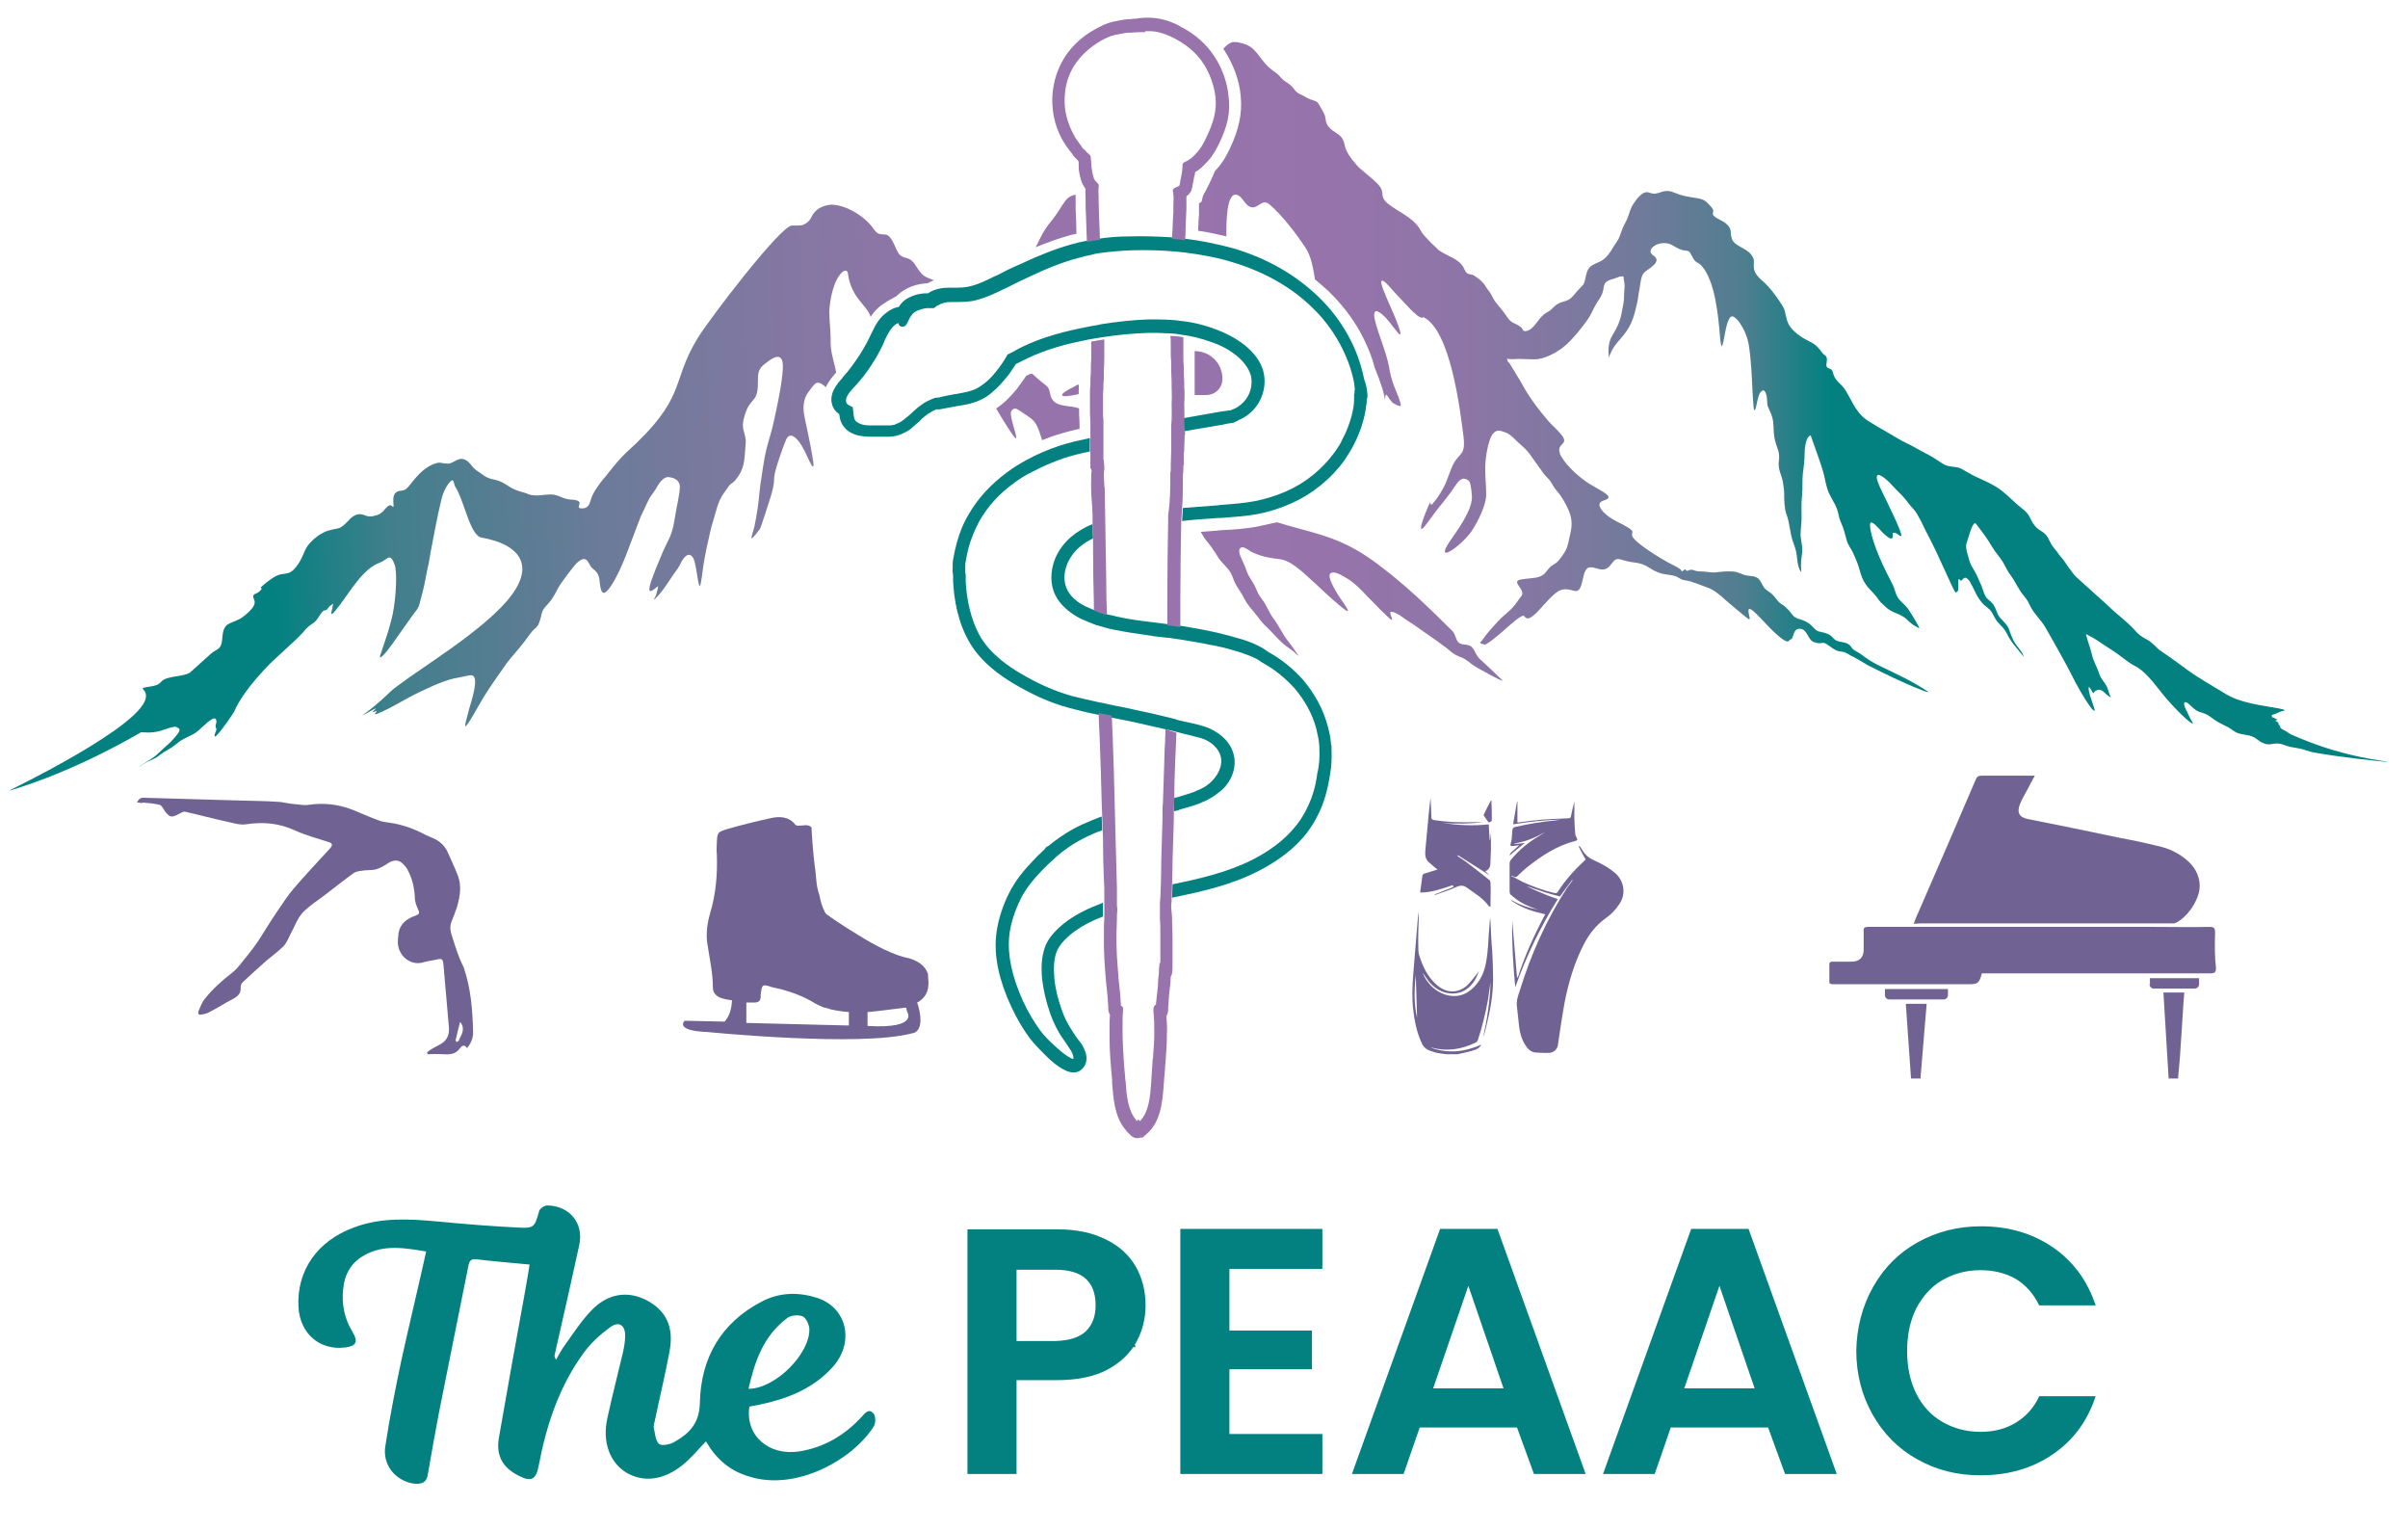<?xml version="1.0" encoding="UTF-8"?>
<!-- Generator: Adobe Illustrator 26.5.0, SVG Export Plug-In . SVG Version: 6.00 Build 0)  -->
<svg xmlns="http://www.w3.org/2000/svg" xmlns:xlink="http://www.w3.org/1999/xlink" version="1.1" id="Layer_1" x="0px" y="0px" viewBox="0 0 554.3 352.2" style="enable-background:new 0 0 554.3 352.2;" xml:space="preserve">
<style type="text/css">
	
		.st0{clip-path:url(#SVGID_00000039106815002147178720000005595465883727939738_);fill:url(#SVGID_00000043415773790141667060000002743517163654893219_);}
	
		.st1{clip-path:url(#SVGID_00000023972712107176566110000009747834006649226656_);fill:url(#SVGID_00000064336634099080267170000010340084003834083237_);}
	
		.st2{clip-path:url(#SVGID_00000057149622432045031900000008895990542722872710_);fill:url(#SVGID_00000133500273432146171620000005935504387350969993_);}
	
		.st3{clip-path:url(#SVGID_00000116931273180330161300000011724540270917269684_);fill:url(#SVGID_00000168805627118238342380000007070357660518272668_);}
	
		.st4{clip-path:url(#SVGID_00000179638349728214687450000017348052028352347549_);fill:url(#SVGID_00000181769499303514053140000017635610610748364426_);}
	
		.st5{clip-path:url(#SVGID_00000033365487158829776160000008885373301860727952_);fill:url(#SVGID_00000103243014754686258710000004651224800003899310_);}
	.st6{fill:#038181;}
	.st7{fill:#9873AC;}
	
		.st8{clip-path:url(#SVGID_00000091735668642561670970000017954423454372634771_);fill:url(#SVGID_00000119090602547989163780000003633881896269937065_);}
	
		.st9{clip-path:url(#SVGID_00000129909072204160407180000016300617824667217586_);fill:url(#SVGID_00000139973215350886758490000014564856483944888453_);}
	
		.st10{clip-path:url(#SVGID_00000101782626041965857530000006493319713369568428_);fill:url(#SVGID_00000123428267262862203630000002484368118176844944_);}
	.st11{fill:#AD6EAE;}
	.st12{fill:#706393;}
</style>
<g>
	<g>
		<defs>
			<path id="SVGID_1_" d="M261,309.5c0,0-0.1,0.1-0.1,0.2c0,0.1,0,0.1,0,0.1c0,0,0,0.1,0,0.1c0,0,0,0.1,0,0.1c0,0,0.1,0.1,0.1,0.1     c0,0,0.1,0,0.1,0h0c0.1,0,0.1,0,0.1,0c0,0,0.1-0.1,0.1-0.1c0,0,0,0,0,0c0,0,0-0.1,0-0.1l-0.2,0l0.2,0c0,0,0,0,0-0.1     c0,0,0-0.1,0-0.1c0-0.1-0.1-0.1-0.1-0.2c0,0-0.1,0-0.1,0C261.1,309.4,261,309.5,261,309.5"></path>
		</defs>
		<clipPath id="SVGID_00000098936335175151827030000014682978412126913200_">
			<use xlink:href="#SVGID_1_" style="overflow:visible;"></use>
		</clipPath>
		
			<linearGradient id="SVGID_00000018232361196431684100000012971073731991266963_" gradientUnits="userSpaceOnUse" x1="-705.747" y1="1316.764" x2="-705.319" y2="1316.764" gradientTransform="matrix(1.29 0 0 -1.29 1171.471 2008.755)">
			<stop offset="0" style="stop-color:#038181"></stop>
			<stop offset="1" style="stop-color:#9873AC"></stop>
		</linearGradient>
		
			<rect x="260.9" y="309.4" style="clip-path:url(#SVGID_00000098936335175151827030000014682978412126913200_);fill:url(#SVGID_00000018232361196431684100000012971073731991266963_);" width="0.6" height="0.6"></rect>
	</g>
	<g>
		<defs>
			<path id="SVGID_00000055702077453054071970000010978220288449568402_" d="M261,309.5c0,0-0.1,0.1-0.1,0.2c0,0.1,0,0.1,0,0.1     c0,0,0,0.1,0,0.1c0,0,0,0.1,0,0.1c0,0,0.1,0.1,0.1,0.1c0,0,0.1,0,0.1,0h0c0.1,0,0.1,0,0.1,0c0,0,0.1-0.1,0.1-0.1c0,0,0,0,0,0     c0,0,0-0.1,0-0.1l-0.2,0l0.2,0c0,0,0,0,0-0.1c0,0,0-0.1,0-0.1c0-0.1-0.1-0.1-0.1-0.2c0,0-0.1,0-0.1,0     C261.1,309.4,261,309.5,261,309.5"></path>
		</defs>
		<clipPath id="SVGID_00000147900133425429883560000002044625031344350395_">
			<use xlink:href="#SVGID_00000055702077453054071970000010978220288449568402_" style="overflow:visible;"></use>
		</clipPath>
		
			<linearGradient id="SVGID_00000062183747773831410480000009152592743959978919_" gradientUnits="userSpaceOnUse" x1="-705.747" y1="1316.764" x2="-705.319" y2="1316.764" gradientTransform="matrix(1.29 0 0 -1.29 1171.471 2008.755)">
			<stop offset="0" style="stop-color:#038181"></stop>
			<stop offset="1" style="stop-color:#9873AC"></stop>
		</linearGradient>
		
			<rect x="260.9" y="309.4" style="clip-path:url(#SVGID_00000147900133425429883560000002044625031344350395_);fill:url(#SVGID_00000062183747773831410480000009152592743959978919_);" width="0.6" height="0.6"></rect>
	</g>
	<g>
		<defs>
			<path id="SVGID_00000096776985324497583320000004726903176450342567_" d="M186.7,50.1c-0.4,0.8-1.1,1.4-2,1.7     c-0.5,0.1-1.1,0.1-1.7,0.1c-0.2,0-0.4,0-0.7,0c-2.6,0-19,21.5-21.7,25.9c-6.4,10.5-2.2,13.5-16.5,26.4c-1.4,1.3-3,3.3-4.2,4.8     c-0.3,0.4-0.6,0.8-1,1.2c-1.1,1.4-2.4,3.1-2.9,4.8c-0.3,1-0.6,2-2,2c-2.1,0,1.1-1.7-2.1-2c-1.6-0.1-1.7-0.2-3.2-0.8     c-1.4-0.6-2.5-0.4-3.6-0.3c-0.9,0.1-1.8,0.2-2.9,0c-0.4-0.1-0.7-0.2-1.1-0.4c-1-0.3-1.5-0.4-2.5-0.8l-0.2-0.1     c-1.6-0.7-2.3-1.6-4.1-2.1c-1.8-0.4-2.2-0.5-3.8-1.7c-0.2-0.1-0.4-0.3-0.6-0.4c-1.2-0.8-1.3-1.4-2.2-2.2c-2-1.6-3.1,0.5-4.6,0.5     c-0.5,0-0.8-0.1-1.1-0.1c-0.5-0.1-0.9-0.3-2.2,0.2c-2.5,1-4.1,3.1-5.7,5.1c-1.3,1.6-1.8,0.6-2.9,1.4c-1.3,0.9-0.2,3.7-0.8,3.3     c-0.3-0.2-0.4-0.6-1.1-0.1c-0.9,0.7-1.1,1.5-2.4,2c-1,0.3-1.6,0.5-2.6,0.2c-1.4-0.6-2.3-0.5-3.5,0.5l-0.2,0.2     c-0.7,0.7-1.8,2-2.8,2.2c-2,0.4-2.8,0.5-4.6,1.7c-1.2,0.9-2.4,2-3,3.4c-0.7,1.7-2,4.6-3.9,5.2c-1.4,0.3-1.8,0.1-3.2,0.9     c-0.7,0.4-2.4,1.7-3,2.3c-0.4,0.4,0.8,0-0.5,1.1c-0.6,0.5-1,0.4-1.2,0.7c-0.7,1.1,2.1,1.5-2.4,5c-1.1,0.9-2.4,1.1-3.6,1.8     c-0.9,0.6-1.1,1.8-1.2,2.8c-0.1,1-0.1,2.3-1.1,2.9c-0.6,0.4-0.9,0.5-1.5,1c-0.5,0.4-4.4,4-4.9,4.4c-1.6,1-5.3,0.7-6.5,2     c-0.8,0.9-1.5,1-2.7,1.2c-3.1,0.5-0.9,0.3-0.9,2.1C33.9,166.7,1.8,182,2,182c16-4.7,30.4-13.5,30.5-13.5c0.7,0,2.1,0.3,4.4-0.3     c0.7-0.2,3.2-1.2,3.7-0.9c0.4,0.3,1,0.3,0.6,1.1c-0.2,0.5-1.9,2.4-2.4,2.8c-0.8,0.7-1.5,1.3-2.3,2.1c-1.2,1.2-2.4,1.7-3.8,2.7     c-0.3,0.2-0.5,0.3-0.7,0.5c0.8-0.5,1.6-1.1,2.6-1.5c0.9-0.4,1.4-0.6,2.1-1.2c1.3-1,2.6-1.5,3.9-2.6c1.4-1.2,2.5-1.5,4-2.3     c1.6-1,2.8-2.6,4.2-3.4c0.8-0.5,1.1,0.1,1,0.8c-0.1,0.4-0.3,0.8-0.1,1.2c0.4,0.4-0.4,1.3-0.3,1.9c0.1,0.8,3.4-3.9,3.7-4.4     c0.5-0.7,0.9-1.3,1.2-2.1c1.6-3.2,4.3-6.4,6.8-9.1c2.7-2.8,5.7-5.2,8.4-8c0.2-0.2,0.4-0.4,0.6-0.7c0.8-0.9,1.1-1.1,2-1.7     c1.2-0.8,1.7-2.6,2.5-2.9c0.9-0.3,0.3,0.2,1.1-0.8c0.4-0.5,0.4-0.2,0.7-0.6c0.6-0.8-0.1,1.5-0.1,1.7c-0.2,1.2,0.7-0.1,1-0.4     c2.7-3.2,5.7-9,9.6-10.7c0.9-0.4,1.1-0.4,1.9-1c0.3-0.2,0.4-0.3,0.8-0.4c0.7-0.1,1.3,1.7,1.4,2.2c0.5,2.9-0.1,9.2-0.9,12.1     c-0.4,1.4-0.7,2.7-1.2,4.1c-0.4,1.3-0.9,2.6-1.3,3.9c-0.4,1.2,0.2,0.6,0.7,0.1c1.1-1.1,2.7-3.5,3.7-4.9c1-1.4,1.9-2.7,2.9-4.1     c1.5-2,1.4-1.6,2-4c0.6-2.1,1.1-4.6,1.5-6.8c0.3-1.2,0.5-2.5,0.7-3.7c0.8-4,1.5-8.2,2.5-12.2c0.3-1.4,1.1-3.3,2.2-4.3     c0.7-0.6,0.6,0.6,1,1.3c1.8,2.8,3,9.1,5,11.1c0.3,0.3,0.5,0.5,1,0.6c9.1,1.6,13.5,6.9,4.5,16.1c-4.3,4.4-10.5,8.8-15.6,12.3     c-2.4,1.7-4.9,3.3-7.3,5.1c-1.4,1-2.1,1.5-3.3,2.7c-1.8,1.7-3.6,3.2-5.5,4.6c-0.6,0.4,0.4-0.1,0.5-0.2c0.4-0.2,2.1-1.2,2.4-1.3     c0.1,0.2-1.6,1.3-0.1,0.7c0.5-0.2,0.3,0,0.1,0.3c-0.3,0.3-0.5,0.7,1.4-0.2c2.9-1.3,5.6-3.1,8.6-4.5c2.7-1.3,6.3-3,9.2-3.4     c0.5-0.1,2.6-0.6,2.9-0.5c1.9,0.3-0.3,6.6-0.6,7.7c-0.1,0.6-1,3.5-0.9,3.9c0.1,0.3,0.1,0.2,0.3-0.1c0.8-0.9,2.6-4.2,3.3-5.4     c1.6-2.8,3.8-5.8,5.6-8.4c1.4-2,2.9-3.4,4.3-5.3c0.5-0.7,1-1.3,1.5-2c1.2-1.7,1.6-0.9,2.3-3.4c0.5-2,0.4-2,1.9-3.6     c1.5-1.7,1.8-3.2,3.1-4.9c0.8-1.1,1.6-2.2,2.4-3.2c0.6-0.8,2.5-3.1,3.5-1.5c0.5,0.7,0.5,1.1,1.2,1.7c1.4,1.1,1.4,1.8,1.6,3.5     c0.3,2.5,1,2.7,2.5,0.5c2.6-3.9,4.3-9.4,6-13.7c0.5-1.2,0.7-2,1.3-3.2c0.9-1.7,1.2-3,2.4-4.5c0.8-1,1.1-2,1.9-2.8     c0.4-0.5,1.1-1,1.8-0.9c1.4,0.2,2.5,0.8,2.5,2.3c-0.1,2-0.7,4.2-1,6.2c-0.3,1.8-0.6,3.8-1.4,5.5c-0.7,1.5-1.5,3-2.1,4.6     c-0.7,1.6-1.5,3.6-2.1,5.3c-1,3.1,0,2.4,0.8,1.8c0.4-0.3,0.8-0.7,0.8-0.5c0,0.1-0.4,1.8-0.5,2c-0.5,1-0.9,1.5,0.4,0.2     c1.4-1.5,2.5-3.4,3.7-5.1c0.7-1,1.1-1.4,1.6-2.5c0.5-1,1.7-2.9,2.8-1.3c0.8,1.1,1.1,6.5,1.6,6.6c0.3-0.4,0.7-4,0.8-4.7     c0.4-2.6,1-5.3,1.6-7.9c0.3-1.4,0.9-3.1,1.3-4.6c0.7-2.6,1.2-3.4,2.8-5.6c0.1-0.2,0.3-0.4,0.4-0.5c0.5-0.5,0.6-0.4,1.2-1     c2.3-2.8,2.1-4.6,2.4-7.9c0.2-1.8-0.1-2.3-0.5-3.9c-0.3-1.4,0.2-3,0.7-4.3c0.6-1.7,1.9-2.4,2.3-3.6c0.5-1.5,0.3-2.9,0.4-4.4     c0.1-1.7,1-2.4,2.4-3.4c3.4-2.5,3.5,0.3,3.2,3c-0.3,2.9-0.8,5.3-1.4,8.2c-0.4,1.8-0.7,3.4-1.2,5.2c-0.8,2.7-1.4,4.8-1.8,7.6     c-0.3,2.2-0.7,4.2-0.9,6.4c-0.2,2.5-0.6,4.9-1.1,7.5c-0.1,0.6-0.8,2.4-0.7,2.9c0.2,0.1,1.6-1.7,1.8-2c0.4-0.5,0.9-2.5,1.2-3.2     c0.5-1.5,1-3.2,1.5-4.7c0.4-1.4,0.7-2.6,0.7-4.1c0.1-1.6,2-7,2.7-8.6c1-2.4,2.8-0.1,3.6,1.2c0.7,1.2,1.2,2.3,1.8,3.6     c1.4,2.9,0.9,0.1,0.7-1.1c-0.5-3.1-1.2-6-1.8-9c-0.4-2-0.4-4.1,0.9-5.8c0.3-0.4,1.3-1.8,1.7-2c0.7-0.4,1.5,0.2,2.3,0.9     c0.7-1.5,1.7-2.6,2.4-3.4l0,0c-0.1-0.3-0.2-0.6-0.2-0.9c-0.6-2.5-1.2-4.2-1.1-6.8c0-2.1-0.3-4.1-0.3-6.3c0.1-2.6,0.9-7.1,2.9-9     c0.6-0.6,1.3-0.6,1.4,0.3l0,0.1c0.8,5.6,4.4,7.1,5.2,9.8c0.7-1,1.5-2,2.7-2.8c0.4-0.3,0.8-0.5,1.2-0.8l2-1.1     c0.7-0.7,1.5-1.3,2.5-1.8c1.3-0.7,2.8-1.1,4.5-1.2c0.1,0,0.1,0,0.2,0c0.5-0.3,1-0.5,1.5-0.7c-0.3-0.1-0.5-0.2-0.8-0.3     c-1.6-0.6-2-1-2.9-2.3c-0.9-1.3-1.2-2.2-2.9-2.6c-1.2-0.3-1.6-0.9-2.1-2c-0.4-0.9-1.2-3-2.3-3.3c-1.4-0.2-1.8,0.2-2.9-1.3     c-1.8-2.7-6.2-5.6-9.8-5.6C189.3,47.3,187.6,48.1,186.7,50.1"></path>
		</defs>
		<clipPath id="SVGID_00000052102862164324207710000004520340858527120782_">
			<use xlink:href="#SVGID_00000096776985324497583320000004726903176450342567_" style="overflow:visible;"></use>
		</clipPath>
		
			<linearGradient id="SVGID_00000043435226216436895990000001140472473903431342_" gradientUnits="userSpaceOnUse" x1="-716.972" y1="1170.416" x2="-716.545" y2="1170.416" gradientTransform="matrix(595.405 -15.61 -15.61 -595.405 445164.094 685797)">
			<stop offset="0" style="stop-color:#038181"></stop>
			<stop offset="0.253" style="stop-color:#038181"></stop>
			<stop offset="0.357" style="stop-color:#417F8B"></stop>
			<stop offset="0.55" style="stop-color:#6C7B99"></stop>
			<stop offset="0.728" style="stop-color:#8577A3"></stop>
			<stop offset="0.884" style="stop-color:#9374AA"></stop>
			<stop offset="1" style="stop-color:#9873AC"></stop>
		</linearGradient>
		
			<polygon style="clip-path:url(#SVGID_00000052102862164324207710000004520340858527120782_);fill:url(#SVGID_00000043435226216436895990000001140472473903431342_);" points="    -1.7,47.4 214.6,41.7 218.3,182 2,187.6   "></polygon>
	</g>
	<g>
		<defs>
			<path id="SVGID_00000065044181962741380850000009671144561432836226_" d="M245.1,46.4c-1,1.4-1.7,2.7-2.8,4.1     c-1.6,1.9-2.1,2.8-3.2,5c-0.2,0.5-0.5,1-0.7,1.4c2.9-1.2,5.5-2.1,8-2.8c0.4-0.1,0.9-0.2,1.4-0.3c0-1.2-0.1-2.4-0.1-3.5     c-0.1-1.2-0.1-2.5-0.1-3.7l0-0.6c0-0.4,0-0.8,0-1.2C246.5,45,245.7,45.5,245.1,46.4"></path>
		</defs>
		<clipPath id="SVGID_00000108990062365380295650000017985041075785732490_">
			<use xlink:href="#SVGID_00000065044181962741380850000009671144561432836226_" style="overflow:visible;"></use>
		</clipPath>
		
			<linearGradient id="SVGID_00000082345548196001889820000015106464552098712980_" gradientUnits="userSpaceOnUse" x1="-716.972" y1="1170.282" x2="-716.545" y2="1170.282" gradientTransform="matrix(595.405 -15.61 -15.61 -595.405 445160.406 685656.562)">
			<stop offset="0" style="stop-color:#038181"></stop>
			<stop offset="0.253" style="stop-color:#038181"></stop>
			<stop offset="0.357" style="stop-color:#417F8B"></stop>
			<stop offset="0.55" style="stop-color:#6C7B99"></stop>
			<stop offset="0.728" style="stop-color:#8577A3"></stop>
			<stop offset="0.884" style="stop-color:#9374AA"></stop>
			<stop offset="1" style="stop-color:#9873AC"></stop>
		</linearGradient>
		
			<polygon style="clip-path:url(#SVGID_00000108990062365380295650000017985041075785732490_);fill:url(#SVGID_00000082345548196001889820000015106464552098712980_);" points="    238,44.6 247.7,44.4 248,56.9 238.4,57.1   "></polygon>
	</g>
	<g>
		<defs>
			<path id="SVGID_00000172416251408025879530000012592298871887084716_" d="M236.8,86.2c-0.2,0.1-0.4,0.2-0.6,0.3     c-0.7,1.1-1.5,2.1-2.2,3.1c-1.5,1.8-3,3.3-4.7,4.4c1.8,3.1,4,6.5,4.4,6.8c0.5,0.4,0-1.2,0-1.3c-0.2-0.8-1.4-4.3-0.9-4.9     c0.2-0.4,0.7-0.7,1.2-0.5c0.5,0.2,1.7,1.1,2.2,1.4c1.8,1.2,2.2,1.6,3,3.7c0.2,0.7,0.5,1.4,0.7,2.1c1.1-0.4,2.2-0.9,3.3-1.2     c1.9-0.6,3.8-1.1,5.3-1.4c0-0.1,0-0.2,0-0.3l0-0.4l0-0.5c0-0.6-0.1-1.4-0.1-2.3c0-0.4,0-0.8,0-1.2c-2.1-0.9-5.9,0-6.6-3.1     c-0.4-1.8-0.4-1.7-1.9-2.9c-0.8-0.6-1.5-1.3-2.3-2C237.3,86,237,86.1,236.8,86.2"></path>
		</defs>
		<clipPath id="SVGID_00000120558942050323678600000011979823685379573941_">
			<use xlink:href="#SVGID_00000172416251408025879530000012592298871887084716_" style="overflow:visible;"></use>
		</clipPath>
		
			<linearGradient id="SVGID_00000076589834424538525670000006338554809874066346_" gradientUnits="userSpaceOnUse" x1="-716.972" y1="1170.378" x2="-716.545" y2="1170.378" gradientTransform="matrix(595.405 -15.61 -15.61 -595.405 445163.031 685756.5)">
			<stop offset="0" style="stop-color:#038181"></stop>
			<stop offset="0.253" style="stop-color:#038181"></stop>
			<stop offset="0.357" style="stop-color:#417F8B"></stop>
			<stop offset="0.55" style="stop-color:#6C7B99"></stop>
			<stop offset="0.728" style="stop-color:#8577A3"></stop>
			<stop offset="0.884" style="stop-color:#9374AA"></stop>
			<stop offset="1" style="stop-color:#9873AC"></stop>
		</linearGradient>
		
			<polygon style="clip-path:url(#SVGID_00000120558942050323678600000011979823685379573941_);fill:url(#SVGID_00000076589834424538525670000006338554809874066346_);" points="    228.9,85.9 248.3,85.4 248.7,101.3 229.3,101.9   "></polygon>
	</g>
	<g>
		<defs>
			<path id="SVGID_00000060740235264641604660000015740678866191664524_" d="M247.4,88.9c-0.6,0.3-2.8,1.4-2.9,1.9     c-0.2,0.7,1.9,0.3,3.8-0.1c0-0.7,0-1.4,0.1-2.1c0,0,0-0.1,0-0.1C248,88.5,247.7,88.7,247.4,88.9"></path>
		</defs>
		<clipPath id="SVGID_00000039825449354142563340000000517351626552058029_">
			<use xlink:href="#SVGID_00000060740235264641604660000015740678866191664524_" style="overflow:visible;"></use>
		</clipPath>
		
			<linearGradient id="SVGID_00000102517320113413135270000005621118925978029232_" gradientUnits="userSpaceOnUse" x1="-716.972" y1="1170.369" x2="-716.545" y2="1170.369" gradientTransform="matrix(595.405 -15.61 -15.61 -595.405 445162.812 685747.812)">
			<stop offset="0" style="stop-color:#038181"></stop>
			<stop offset="0.253" style="stop-color:#038181"></stop>
			<stop offset="0.357" style="stop-color:#417F8B"></stop>
			<stop offset="0.55" style="stop-color:#6C7B99"></stop>
			<stop offset="0.728" style="stop-color:#8577A3"></stop>
			<stop offset="0.884" style="stop-color:#9374AA"></stop>
			<stop offset="1" style="stop-color:#9873AC"></stop>
		</linearGradient>
		
			<polygon style="clip-path:url(#SVGID_00000039825449354142563340000000517351626552058029_);fill:url(#SVGID_00000102517320113413135270000005621118925978029232_);" points="    244.2,88.3 248.3,88.2 248.4,91.4 244.2,91.5   "></polygon>
	</g>
	<path class="st6" d="M247,237.5c-1.1-1.6-2-3.3-2.7-5.4c-0.8-2.3-1.4-4.7-1.6-7c-0.2-2.5-0.1-4.4,0.5-6c0.1-0.2,0.1-0.3,0.2-0.5   c0.7-1.4,2.1-2.9,4-4.3c1.8-1.3,3.9-2.4,6.5-3.4l0-3.2c-0.1,0-0.2,0.1-0.2,0.1l-0.2,0.1c-3.2,1.2-5.7,2.5-7.8,4   c-2.3,1.7-4,3.5-4.9,5.4c-0.1,0.3-0.2,0.5-0.3,0.8c-0.7,2-0.9,4.3-0.6,7.3c0.3,2.5,0.9,5.1,1.8,7.7c0.8,2.3,1.8,4.3,3.1,6.1   c0.6,0.9,1.1,1.6,1.6,2.4c0.4,0.6,0.7,1.3,0.7,1.9c0,0,0,0.1,0,0.1l-0.1,0.1c-0.1,0-0.2-0.1-0.5-0.2c-1.4-0.7-2.7-1.9-3.9-3   c-1.1-1-2.2-2.1-3.1-3.3c-1.4-1.9-2.8-4.2-4-6.8c-2.5-5.5-3.6-10.5-3.2-14.8c0.2-2.4,1-5.1,2.2-7.8c1.1-2.5,2.7-4.7,5-7.1   c0.9-1,2.1-2.1,3.3-3.2l0.2-0.2c1-0.9,1.9-1.6,2.8-2.2c1.4-1,3-1.9,4.7-2.7c0.9-0.4,1.9-0.9,2.9-1.2c0.1,0,0.2-0.1,0.3-0.1   l-0.1-3.2c-0.5,0.2-0.9,0.3-1.3,0.5c-1.1,0.4-2.1,0.9-3.1,1.3c-1.8,0.8-3.5,1.8-5.1,2.9c-0.9,0.6-1.8,1.3-2.8,2.1   c-0.2,0.1-0.5,0.2-0.6,0.4c-0.1,0.1-0.2,0.2-0.2,0.3c-1.2,1.1-2.3,2.2-3.1,3.1c-2.6,2.7-4.3,5.2-5.6,8c-1.4,3.1-2.2,6-2.5,8.8   c-0.5,4.9,0.7,10.4,3.5,16.4c1.3,2.8,2.8,5.3,4.3,7.3c1.1,1.4,2.3,2.6,3.4,3.7c1.3,1.3,2.8,2.7,4.7,3.6c0.4,0.2,1.1,0.5,1.9,0.5   c0.3,0,0.5,0,0.8-0.1c0.8-0.2,1.4-0.8,1.8-1.5c0.3-0.5,0.4-1.1,0.4-1.7c0-1.2-0.6-2.3-1.1-3.2C248.2,239.3,247.6,238.5,247,237.5    M284,173.7c-0.8-3.4-3.9-5.5-6.4-6.4c-1.2-0.4-2.4-0.7-3.8-1l-1.8-0.4c-0.5-0.1-1-0.2-1.4-0.4l-2-0.5c-2.4-0.6-4.7-1.1-7.1-1.6   c-1.6-0.4-3.2-0.7-4.8-1l-2.3-0.5c-0.5-0.1-1-0.2-1.5-0.3c-2.4-0.5-4.3-1-6-1.4c-4-1.1-7.9-2.8-12.1-5.3c-2.7-1.6-6.5-4.2-8.9-8   c-2.6-4.3-3.4-9.4-3.6-13c0-0.4,0-0.8,0-1.2l0-0.4c0-0.2,0-0.3-0.1-0.4c0-0.2,0-0.3,0-0.6l0-0.3c0-0.2,0-0.5,0-0.7l0-0.1   c0-0.3,0-0.7,0.1-1c0.2-1.1,0.4-2.2,0.7-3.3c0.6-2.1,1.4-4,2.4-5.9c1.9-3.4,4.6-6.4,8.1-8.9c1.2-0.9,2.6-1.8,4.1-2.5   c2.2-1.2,4.6-2.2,7.1-3.1c2.1-0.7,4.2-1.2,6.2-1.6c-0.1-0.2,0-3.1,0-3.1c-2.3,0.5-4.7,1-7.1,1.8c-2.7,0.9-5.2,2-7.6,3.3   c-1.6,0.9-3.1,1.8-4.4,2.8c-3.8,2.8-6.8,6.1-8.9,9.8c-1.2,2-2.1,4.3-2.7,6.6c-0.3,1.2-0.6,2.4-0.8,3.6c-0.1,0.5-0.1,0.9-0.1,1.3   c0,0.2,0,0.4,0,0.6l0,0.2c0,0.3-0.1,0.6,0,0.9c0,0.3,0.1,0.6,0.1,0.9c0,0.4,0,0.8,0,1.2c0.2,3.9,1,9.5,4,14.4   c2.7,4.4,6.9,7.3,9.9,9.1c4.4,2.6,8.6,4.5,12.8,5.6c1.8,0.5,3.8,1,6.3,1.5c0,0,2.9,0.5,3,0.6c0.1,0,0.2,0,0.3,0.1l0.5,0.1   c1.5,0.3,3,0.6,4.5,0.9c2.1,0.5,4.4,1,7,1.6c0,0,2.8,0.6,3,0.7l1.2,0.3c0.4,0.1,0.7,0.2,1.1,0.3l0.1,0c1.2,0.3,2.3,0.6,3.5,0.9   c2.2,0.7,4,2.4,4.4,4.2c0.6,2.4-1,4.8-2.5,6.1c-0.5,0.4-1,0.8-1.6,1.1c-0.4,0.2-0.9,0.5-1.3,0.6c-0.1,0-0.1,0-0.2,0.1   c-0.1,0-0.2,0.1-0.4,0.2c-1.4,0.5-2.8,0.9-4.1,1.3c-0.2,0-0.4,0.1-0.6,0.1l-0.1,3.1c0.5-0.1,1-0.2,1.4-0.4c1.4-0.4,2.9-0.8,4.5-1.4   l0.9-0.4v0c0.5-0.2,1-0.4,1.4-0.7c0.8-0.4,1.5-0.9,2.1-1.4C282.7,180.9,284.9,177.4,284,173.7 M306.5,172.2l0-0.4   c0-0.2,0-0.3-0.1-0.5c-0.1-1.5-0.4-2.9-0.8-4.3c-1-3.8-3-7.4-5.6-10.5c-2.3-2.6-5-4.8-8.1-6.5c-0.5-0.4-1-0.7-1.5-1   c-1.6-0.9-3.3-1.5-4.6-1.9c-1.7-0.5-3.5-1-5.6-1.5c-2.6-0.6-5.4-1.1-8.5-1.6c-0.5-0.1-3-0.4-3-0.4c-0.1,0-0.1,0-0.2,0   c-1-0.1-2.1-0.3-3.1-0.4c-2.7-0.3-5.6-0.7-8.3-1.3c-0.8-0.2-1.5-0.4-2.2-0.5c-1.1-0.2-3-1-3-1c-0.7-0.3-1.3-0.5-1.9-0.8   c-2.1-1-3.5-2.3-4.3-3.8c-0.9-1.8-0.9-3.9,0-6.1c0.6-1.4,1.6-2.8,2.8-3.8c0.9-0.8,1.9-1.4,3.1-2l-0.1-3.3c-2,0.8-3.6,1.8-5,3   c-1.5,1.3-2.8,3-3.6,4.9c-1.2,3-1.2,6.1,0.1,8.6c1.1,2.1,3,3.8,5.6,5.2c1.1,0.5,2.3,1,3.6,1.5c0.7,0.2,1.4,0.4,2.1,0.6   c0.7,0.2,1.4,0.4,2.1,0.5c2.9,0.6,5.8,1,8.6,1.4l0.5,0.1c0.9,0.1,1.7,0.2,2.6,0.3l1.1,0.1c0.7,0.1,1.3,0.2,2,0.3l0.1,0   c3.2,0.5,5.9,1,8.4,1.5c2,0.4,3.8,0.9,5.4,1.4c1.2,0.4,2.7,0.9,4.1,1.6c0.4,0.2,0.8,0.5,1.2,0.8l0.2,0.1c2.9,1.6,5.3,3.6,7.4,5.9   c2.3,2.7,4.1,5.9,5,9.3c0.3,1.3,0.6,2.6,0.7,4l0,0.3v0.1l0,0.1c0.1,2,0,4-0.5,5.9l0,0.1c-0.4,3-1.2,5.5-2.3,7.7   c-0.4,0.9-0.9,1.7-1.4,2.5c-2.4,3.7-6.2,6.9-11.1,9.4c-5.9,3-12.6,4.5-18.5,5.7l-0.1,3.1c6.7-1.4,13.6-2.9,20-6.2   c5.4-2.8,9.5-6.2,12.2-10.4c0.6-0.9,1.1-1.9,1.6-2.9c1.2-2.5,2-5.3,2.5-8.5C306.5,176.7,306.6,174.5,306.5,172.2"></path>
	<path class="st6" d="M314.8,91.1c0,0.3-0.1,0.6-0.2,0.9c0,0.2,0,0.4,0,0.6c-0.1,0.7-0.2,1.3-0.3,2c-0.2,1.3-0.6,2.6-1,3.9   c-0.5,1.3-1,2.6-1.7,3.9c-0.6,1.2-1.4,2.4-2.1,3.5c-3.1,4.3-7.4,7.8-12.4,10c-2.5,1.1-5,1.9-7.6,2.4c-2.8,0.5-5.8,0.7-8.4,0.9   l-0.7,0c-3,0.2-5.8,0.4-8.3,0.7l0.2-3c2.4-0.2,5-0.4,7.9-0.6l0.8-0.1c2.6-0.2,5.4-0.4,8-0.9c2.4-0.5,4.7-1.2,7-2.2   c4.6-2,8.4-5.2,11.2-9c0.7-1,1.4-2,1.9-3.2c0.6-1.1,1.1-2.3,1.5-3.5c0.4-1.1,0.7-2.3,0.9-3.4c0.1-0.6,0.2-1.2,0.2-1.8   c0-0.2,0-0.5,0-0.8l0-0.8l0.1,0l0-0.9h0.1c-0.1-0.5-0.1-1-0.2-1.6c-0.6-3.2-1.8-6.3-3.4-9.2c-1.6-2.9-3.7-5.7-6.2-8.1   c-4.8-4.7-11-8.2-18.2-10.4c-3.5-1.1-7.3-1.8-11.2-2.3c-0.7-0.1-1.4-0.1-2-0.2c-3.2-0.3-6.7-0.4-10.2-0.3c-2.5,0.1-4.8,0.3-7.1,0.6   c-0.7,0.1-1.4,0.2-2,0.4c-1.1,0.2-2.2,0.5-3.3,0.8c-3.4,0.9-7,2.3-11.4,4.4c-1.7,0.8-3.4,1.6-5.3,2.6l-0.3,0.1   c-2,1-3.9,1.9-6.1,2.5c-1.7,0.5-3.4,0.5-5.1,0.5l-0.9,0c-1.4,0-2.4,0.3-3.1,0.8l-0.1,0c-0.1,0.1-0.2,0.1-0.3,0.2l-0.5,0.4l-0.6,0   c-0.4,0-0.7,0-1,0c-0.8,0.1-1.6,0.3-2.2,0.6l-0.1,0c-0.4,0.2-0.8,0.5-1,0.7c-0.2,0.3-0.5,0.6-0.7,1l-0.1,0.2l-0.6,1.2   c-0.2,0.4-0.6,0.6-1,0.6c-0.4,0-0.8-0.3-0.9-0.8l0-0.1c-0.2,0.1-0.3,0.2-0.5,0.3l-0.1,0c-1.1,0.8-1.8,2.2-2.3,3.2   c-0.1,0.2-0.2,0.4-0.3,0.6l-0.1,0.3c-0.3,0.7-0.6,1.4-1,2.1c-0.5,1-1.1,2-1.7,2.9c-1.2,1.9-2.6,3.7-4.1,5.3l-0.2,0.2   c-1.2,1.3-2,2.4-1.7,3.4c0.1,0.3,0.3,0.5,0.7,0.7l0.8,0.4l0.1,0.9c0,0.3,0.1,0.6,0.1,0.9c0.1,0.7,0.2,1.1,0.5,1.4   c0.4,0.4,0.9,0.6,1.5,0.8c0.7,0.2,1.5,0.2,2.3,0.2l0.5,0c1.1,0,2.1,0,3,0c0.5,0,0.9,0,1.3-0.1c0.3,0,0.6-0.2,0.8-0.3   c0.6-0.2,1.1-0.5,1.6-0.9c0.6-0.5,1.3-1,1.9-1.6c0.5-0.5,1-0.9,1.6-1.4c0.8-0.6,1.5-1.1,2.2-1.4c0.4-0.2,0.9-0.4,1.4-0.6   c0.3-0.1,0.5-0.1,0.7-0.1c0.1,0,0.1,0,0.1,0c0.2,0,0.4-0.1,0.5-0.1c1.1-0.3,2.3-0.5,3.4-0.7l0.1,0c0.5-0.1,1.1-0.2,1.6-0.3   c1.8-0.3,3.2-0.8,4.3-1.6c1.2-0.8,2.3-1.8,3.4-3.2c0.9-1.1,1.7-2.2,2.5-3.6l0.2-0.4l0.6-0.3c0.4-0.2,0.9-0.4,1.3-0.7   c4.2-2.3,9.2-3.9,15.1-5.1c0.9-0.2,1.7-0.3,2.5-0.5c0.7-0.1,1.4-0.2,2.1-0.4c3.9-0.6,7.5-1,10.9-1.1c1.7,0,3.4,0,4.9,0.1   c0.7,0,1.4,0.1,2.1,0.2c3.1,0.3,5.9,1,8.5,2c2.7,1,4.8,2.2,6.6,3.6c2.2,1.8,3.7,3.8,4.3,6c0.6,2.3,0.3,4.8-0.9,7   c-0.8,1.5-2.1,2.8-3.6,3.7c-0.4,0.2-0.8,0.4-1.2,0.6c-0.1,0-0.2,0.1-0.3,0.2l-0.1,0c-0.1,0.1-0.2,0.1-0.4,0.2c-0.1,0-0.1,0-0.2,0.1   c-0.1,0-0.2,0.1-0.2,0.1l-0.1,0c-0.7,0.1-1.5,0.2-2.2,0.4c-2.9,0.5-5.9,1-9.4,1.6c0-0.3-0.2-3-0.2-3c3.4-0.6,6.3-1.1,9.1-1.6   c0.7-0.1,1.4-0.2,2.2-0.3c0,0,0,0,0.1,0c0.1-0.1,0.3-0.2,0.4-0.2c0.3-0.1,0.7-0.3,1-0.5c1-0.6,1.9-1.5,2.5-2.6   c0.8-1.5,1-3.3,0.6-4.8c-0.5-1.6-1.6-3.1-3.3-4.5c-1.5-1.2-3.4-2.3-5.8-3.1c-2.2-0.8-4.5-1.4-7-1.7c-1.5-0.3-3-0.3-3-0.3   c-1.4-0.1-2.8-0.1-4.4-0.1c-3.3,0.1-6.8,0.4-10.7,1c-2.5,0.4-3,0.5-3,0.5c-0.5,0.1-0.9,0.2-1.4,0.3c-5.6,1.1-10.3,2.7-14.3,4.8   c-0.4,0.2-0.8,0.4-1.2,0.6c-0.8,1.3-1.6,2.5-2.5,3.5c-1.3,1.6-2.7,2.9-4.1,3.9c-1.4,0.9-3.1,1.6-5.4,2c-0.6,0.1-1.2,0.2-1.8,0.3   c-1,0.2-2.1,0.4-3.2,0.6c-0.3,0.1-0.5,0.1-0.7,0.1c-0.1,0-0.3,0-0.4,0l-0.1,0c-0.3,0.1-0.6,0.2-0.9,0.4c-0.5,0.3-1.1,0.6-1.7,1.1   c-0.5,0.4-0.9,0.7-1.3,1.2l-0.1,0.1c-0.7,0.6-1.4,1.2-2.1,1.8c-0.7,0.5-1.5,0.9-2.3,1.2c-0.4,0.2-0.9,0.3-1.5,0.4   c-0.5,0.1-1,0.1-1.7,0.1c-1,0-2.1,0-3.2,0l-0.4,0c-0.9,0-1.9-0.1-2.9-0.3c-1.1-0.3-2.2-0.8-2.9-1.6c-1.1-1.1-1.3-2.4-1.4-3.2l0-0.1   c-0.8-0.5-1.3-1.2-1.6-2c-0.9-2.7,1.1-5,2.3-6.3l0.1-0.2c1.4-1.5,2.6-3.2,3.8-5c0.6-0.9,1.1-1.8,1.6-2.7c0.4-0.7,0.7-1.4,1-2   l0.4-0.8c0.6-1.3,1.6-3.2,3.3-4.4c0.5-0.4,1.1-0.7,1.7-1c0.4-0.1,0.7-0.2,1.1-0.3c0.2-0.3,0.4-0.6,0.6-0.8c0.5-0.6,1.2-1.1,1.9-1.4   c1-0.5,2.1-0.8,3.4-0.9c0.3,0,0.5,0,0.8,0c0,0,0,0,0,0c1.6-1.1,3.5-1.3,4.8-1.3c0.3,0,0.6,0,0.9,0c1.5,0,2.9,0,4.3-0.4   c1.9-0.5,3.7-1.4,5.5-2.3l0.3-0.1c1.7-0.9,3.5-1.8,5.4-2.6c4.5-2.1,8.3-3.6,11.9-4.6c1.1-0.3,2.3-0.6,3.4-0.8c0,0,2.1-0.5,3-0.5   c2.1-0.3,4.3-0.5,6.6-0.5c3.4-0.1,6.7,0,9.9,0.2c0,0,2.2,0.1,3,0.3c4.1,0.5,7.9,1.3,11.5,2.3c7.7,2.3,14.2,6.1,19.4,11.1   c5.5,5.3,9.1,11.9,10.5,18.9C314.6,88.8,314.7,89.9,314.8,91.1"></path>
	<path class="st7" d="M254.8,141.5c-1.1-0.2-3-1-3-1c0-0.6,0-1.3,0-1.9c-0.1-2.6-0.2-8.8-0.2-14.7l-0.1-3.3c0-1.4,0-2.9-0.1-4.2   c-0.2-2.2-0.3-4.5-0.2-6.7c0-0.5,0-1,0.1-1.5c-0.1-0.1-0.1-0.3-0.2-0.4H251l0-0.5v-0.7c0-0.6,0-1.1,0-1.7c0-0.3,0-0.7,0-1   c-0.1-0.2,0-3.1,0-3.1c0-0.3,0-0.6,0-0.9c0-0.5,0-0.9,0-1.4l0-0.7c0-0.2,0-0.4,0-0.6c0-0.6-0.1-1.3-0.1-2.1c0-0.9,0-1.8,0-2.7   c0-0.4,0-0.8,0-1.2l0-0.5c0-0.8,0-1.5,0.1-2.3c0-0.9,0-1.8,0.1-2.7l0-0.4c0-0.9,0-1.8,0.1-2.8c0-0.8,0-1.6,0-2.4c0-0.5,0-1,0-1.5   c0,0,0.6-0.1,3-0.5c0,0.7,0,1.4,0,2c0,0.9,0,1.7,0,2.6c0,0.9-0.1,1.8-0.1,2.7l0,0.4c0,0.9,0,1.8-0.1,2.7c0,0.7,0,1.5-0.1,2.2l0,0.5   c0,0.3,0,0.6,0,0.9l0,0.1c0,0.9,0,1.8,0,2.7c0,0.6,0,1.2,0.1,1.8c0,0.3,0,0.5,0,0.8l0,0.1l0,0.7c0,0.5,0,1,0,1.5c0,0.3,0,0.6,0,0.8   c0,1.1,0,2.3,0,4v0.1l0,1c0,0,0,0,0,0.1l0.1,0l0,0.3c0,0.4,0.1,0.9,0.1,1.3l0,0.4l0,0.2c-0.1,0.5-0.1,1-0.1,1.5   c0,0.6,0.1,1.4,0.1,2c0,0.3,0,0.6,0.1,0.9l0,0.2l0.2,12c0.1,5.8,0.2,11.2,0.2,13.7C254.8,139.6,254.8,140.6,254.8,141.5"></path>
	<path class="st7" d="M272.7,100.3c0,1-0.1,2-0.1,3v0.1c0,0.3,0,0.6-0.1,0.9l0,0.9l0,0.8c0,0.4,0.1,0.8-0.1,1.2c0,0.2,0,0.4,0,0.7   c0,0.4,0,0.8-0.1,1.2c0,2.6,0,5.3-0.2,8l-0.2,3c-0.1,5.3-0.2,13-0.2,18.4c0,2.2,0,4,0,5.8c-0.5-0.1-3-0.4-3-0.4c0-1.6,0-3.3,0-5.3   c0-6.1,0.1-13.7,0.2-18.6l0-0.3c0-0.4,0-0.8,0-1.1l0-0.1c0.5-3.2,0.5-6.6,0.5-9.5l0-0.3l0.1-0.3c0,0,0-0.1,0-0.2c0-0.2,0-0.5,0-0.7   h0l0-0.5l0.1-3.4l0,0c0-1.3,0-2.6,0-3.8c0-0.1,0-0.2,0-0.3l0-0.2c0-0.3,0-0.5,0-0.8l0-0.5l0-0.1c0.2-1.7,0.1-3.4,0.1-5l0-0.1l0-0.1   c0.1-1.2,0-2.5,0-3.7v0c0-0.3,0-0.7,0-1c0-0.9-0.1-1.9-0.1-2.8l0-0.7c0-0.8,0-1.7-0.1-2.5l0-1.1c0-0.5,0-1,0-1.4   c0-0.9,0-1.6-0.1-2.2c0,0,1.5,0,3,0.3c0,0.5,0,1.1,0,1.8c0,0.5,0,1,0,1.5l0,0.7c0,0.1,0,0.2,0,0.3c0,0.9,0,1.7,0.1,2.6   c0,1.1,0,2.2,0.1,3.4l0,1c0.1,1.3,0.1,2.7,0,4c0,1.2,0.1,2.7,0,4.1c0,0,0.2,2.7,0.2,3C272.7,100.1,272.7,100.2,272.7,100.3"></path>
	<path class="st7" d="M270.8,168.6c0,0.9-0.1,1.7-0.1,2.4c-0.1,1.6-0.1,3.2-0.2,4.8c-0.1,2.7-0.2,5.4-0.2,8l-0.1,3.1   c0,0.6,0,1.1,0,1.7c-0.1,3.3-0.2,6.5-0.3,9.8l0,1c0,1.4-0.1,2.8-0.1,4.3l-0.1,3.1c0,0.5,0,0.9-0.1,1.4l0,0.5c0,0,0,0.1,0,0.1   c0.1,0.8,0.1,1.6,0.2,2.3l0,0.3c0,0.2,0,0.3,0,0.5c0,1,0.1,2.1,0.1,3.4c0,0.2,0,0.4,0,0.5v0.4c0,1.9,0,3.8,0,5.6   c0,1.6,0,2.4-0.4,2.9c0,0.5-0.1,1.1-0.1,1.6c-0.1,0.9-0.2,1.8-0.3,2.8l-0.2,2.7c0,0.1,0,0.2,0,0.3c0,0.4,0,1.1-0.4,1.7   c0.1,1.6,0.2,3,0.1,4.3c0,1.9-0.1,3.9-0.3,6.2c0,0.3,0,0.6-0.1,0.9l0,0.5c0,0.4-0.1,0.8-0.1,1.2l-0.1,1.1c0,0.5-0.1,1-0.1,1.4   c-0.3,3.9-0.6,8.7-4,11.6l-0.1,0.1c-0.2,0.1-0.3,0.3-0.5,0.4l-0.3,0.3h-0.4c-0.2,0-0.3,0-0.4,0.1c0,0-0.1,0-0.1,0   c-0.1,0-0.1,0-0.2,0c-0.4,0.1-0.9-0.1-1.2-0.3c-0.2-0.1-0.3-0.2-0.5-0.4c-0.1-0.1-0.2-0.2-0.3-0.3c-0.1-0.1-0.2-0.2-0.3-0.3   l-0.1-0.1c-0.1-0.1-0.3-0.3-0.4-0.5l-0.1-0.1c-2.4-2.9-2.7-6.9-3-10.5l0-0.3c0-0.2,0-0.4,0-0.6c-0.3-3.1-0.6-6.4-0.6-9.7   c0-1.2,0-2.4,0-3.6c0-0.5,0.1-1.1,0.1-1.7c-0.4-0.6-0.4-1.3-0.4-1.7c0-0.1,0-0.2,0-0.3l-0.2-2.7c-0.1-0.9-0.2-1.8-0.3-2.8   c-0.2-2.1-0.3-3.8-0.4-5.5c0-0.9-0.1-1.9-0.1-3c0-0.2,0-0.4,0-0.7l0-0.4c0-0.5,0-1,0-1.5c0-1.3,0-2.4,0.1-3.4c0-0.2,0-0.3,0-0.5   l0-0.4l0-3.2v0l0-0.7c0-0.4,0-0.7,0-1c0-0.2,0-0.5,0-0.7c0-0.2,0-0.4,0-0.6c-0.2-3.8-0.3-7.6-0.3-11.5l-0.1-2.2l-0.1-3.2l-0.1-2.5   c-0.1-5.2-0.3-10.6-0.5-15.9c-0.1-1.8-0.2-3.5-0.2-5c0,0,2.9,0.5,3,0.6c0.1,1.3,0.1,2.7,0.2,4.3c0.2,5.5,0.4,11.1,0.5,16.5l0.2,7.7   c0.1,3.6,0.2,7.4,0.3,11.1l0,0.7c0,0.2,0,0.3,0,0.5c0,0.4,0,0.8,0,1.2c0,0.2,0,0.4,0,0.7c0,0.1,0,0.2,0,0.3l0,0.1   c0,0.1,0,0.2,0,0.3l0,0.3l0.1,0.8l0,0c0,0.5-0.1,1-0.1,1.5c0,0.3,0,0.6,0,0.8c0,1-0.1,2-0.1,3.3c0,0.5,0,1,0,1.4v0.5   c0,0.1,0,0.3,0,0.5c0,1.1,0.1,2,0.1,2.9c0.1,1.9,0.3,3.7,0.4,5.4c0.1,0.9,0.2,1.8,0.3,2.8l0.2,2.7c0,0.1,0,0.2,0,0.4   c0.1,0.1,0.2,0.1,0.3,0.2c0.2,0.2,0.3,0.5,0.2,0.7l0,0.5c-0.1,0.7-0.1,1.4-0.1,2.2c0,1.1,0,2.3,0,3.4c0.1,3.3,0.3,6.5,0.6,9.5   c0,0.3,0,0.6,0.1,0.9c0.2,3.1,0.5,6.6,2.3,8.8l0,0c0.1,0.1,0.2,0.2,0.2,0.3c0,0,0.1,0.1,0.1,0.1l0.3-0.4l0.4,0.4   c2.1-2.1,2.4-5.9,2.6-9.2c0-0.5,0.1-1,0.1-1.5l0.2-2.9c0-0.3,0-0.6,0.1-0.9c0.2-2.3,0.3-4.2,0.3-6c0-1.4,0-2.9-0.2-4.8l0-0.5   c0-0.3,0.1-0.6,0.3-0.8c0.1-0.1,0.2-0.2,0.3-0.2c0-0.1,0-0.2,0-0.3l0.3-2.7c0.1-0.9,0.2-1.8,0.2-2.7c0.1-0.9,0.2-1.8,0.2-2.7   l0.1-0.9c0-0.2,0.1-0.3,0.2-0.4c0-0.1,0-0.1,0-0.2v0c0-1.8,0-3.7,0-5.6v-0.4c0-0.2,0-0.4,0-0.5c0-1.3,0-2.3-0.1-3.3   c0-0.3,0-0.5,0-0.8l0-0.2c0-0.4,0-0.7,0-1.1l0-0.6c0-0.1,0-0.1,0-0.1l0-0.5c0-0.1,0-0.1,0-0.1l0-0.2v0c0-0.1,0-0.2,0-0.2l0.1-1.2   c0.1-2.4,0.2-4.8,0.2-7.1l0-1.1c0.1-3.4,0.2-6.7,0.3-10.1l0-1.2c0-0.8,0-1.6,0.1-2.4c0.1-3.1,0.2-6.1,0.3-9.2   c0-1.6,0.1-3.3,0.2-4.9l0-0.5c0-0.7,0.1-1.6,0.1-2.5C267.9,167.9,270.6,168.5,270.8,168.6"></path>
	<path class="st7" d="M280.6,33.1c-0.5,1-1.3,2.6-2.5,3.9c-1.1,1.2-2,2.1-3,2.6c0,0.4-0.1,0.7-0.2,1l-0.2,1.1c0,0.1,0,0.3-0.1,0.4   c-0.1,0.5-0.1,1-0.3,1.5c-0.1,0.3-0.2,0.6-0.4,0.8c-0.2,0.3-0.4,0.5-0.6,0.6c-0.1,0.1-0.1,0.1-0.2,0.2c0,0.7,0,1.5,0,2.1l0,0.3   c0,0.2,0,0.4,0,0.5l-0.1,2.3c0,0.9-0.1,1.8-0.1,2.7v0.1c0,0.6,0,1.2-0.1,1.9l0,0.2c-0.8-0.2-3-0.3-3-0.3v0c0-0.6,0-1.3,0.1-1.9   l0-0.1c0-0.9,0.1-1.7,0.1-2.6l0.1-1.5c0-0.3,0-0.5,0-0.7c0-0.3,0-0.6,0-0.9c0-0.9,0.1-1.8,0-2.6l-0.1-0.6c-0.1-0.4,0.1-0.7,0.5-0.9   l0.5-0.2c0.2-0.1,0.4-0.2,0.5-0.3c0.1-0.3,0.1-0.6,0.2-1c0-0.2,0-0.3,0.1-0.5l0.2-1.1c0.1-0.5,0.2-1.2,0.2-1.7l0-0.4   c0-0.3,0.2-0.6,0.5-0.7l0.4-0.2c0.7-0.3,1.6-1,2.6-2.2c0.7-0.8,1.3-1.8,2-3.3c1.7-3.5,2.4-6.3,2.1-9.2c-0.3-2.7-1.3-5.5-2.8-7.8   c-1.5-2.3-3.7-4.2-6.5-5.7c-1.3-0.7-2.6-1.2-3.9-1.5c-0.9-0.2-1.9-0.3-3-0.2l0,0.2l-1.5,0c-0.6,0-1.1,0.1-1.7,0.1l-0.2,0   c-0.9,0-1.8,0.2-2.8,0.4c-0.2,0-0.4,0.1-0.6,0.1c-1,0.2-2.2,0.7-3.6,1.5c-2.1,1.3-3.9,2.8-5.3,4.7c-1.5,2-2.4,4.3-2.7,6.8   c-0.3,2.5-0.1,5,0.8,7.4c0.4,1.2,1,2.3,1.6,3.4c0.4,0.6,0.9,1.2,1.3,1.8l0.1,0.2c0.2,0.3,0.5,0.6,0.7,0.7l0.2,0.2   c0.2,0.3,0.4,0.5,0.7,0.7l0.4,0.4l0.1,0.5c0,0,0,0.1,0,0.1l0,0.1c0,0.3,0.1,0.7,0.1,1.1c0,0.6,0.1,1.2,0.2,1.8   c0,0.1,0.1,0.3,0.1,0.4l0,0.1c0.1,0.3,0.1,0.5,0.2,0.8c0.1,0.5,0.4,0.9,0.7,1.2l0.3,0.3c0.2,0.2,0.3,0.4,0.2,0.6l0,0.4   c-0.1,0.6,0,1.4,0,2.2l0,0.7c0,1.2,0.1,2.5,0.1,3.7c0.1,1.6,0.1,3.4,0.2,5.4c-0.8,0-3,0.5-3,0.5c-0.1-1.9-0.1-3.9-0.2-5.8   c-0.1-1.2-0.1-2.5-0.1-3.7c0-0.2,0-0.4,0-0.7c0-0.6-0.1-1.3,0-2c-0.4-0.6-0.8-1.2-1-1.9c-0.1-0.3-0.2-0.7-0.3-1.1   c0-0.2-0.1-0.4-0.1-0.5c-0.2-0.8-0.2-1.5-0.2-2.3c0-0.2,0-0.3,0-0.5c-0.1-0.1-0.2-0.3-0.3-0.4c-0.4-0.4-0.8-0.8-1-1.1l-0.1-0.2   c-0.6-0.7-1.1-1.4-1.6-2.1c-0.8-1.2-1.5-2.6-2-4c-1-2.8-1.3-5.9-0.9-8.8c0.4-3,1.5-5.8,3.2-8.2c1.6-2.2,3.7-4.1,6.2-5.5   c1.7-1,3.1-1.6,4.4-1.9c0.2,0,0.4-0.1,0.5-0.1c1.1-0.2,2.2-0.5,3.5-0.5c0.5-0.1,1-0.1,1.4-0.1c0.1,0,0.2-0.1,0.4-0.1   c2-0.2,3.7-0.2,5.3,0.2c1.5,0.3,3.1,0.9,4.6,1.8c3.3,1.7,5.8,4,7.6,6.7c1.8,2.7,3,6,3.3,9.2C283.3,25.7,282.6,29,280.6,33.1"></path>
	<g>
		<defs>
			<path id="SVGID_00000000220814806496179570000005221111953726467986_" d="M289.8,121.1c-3,0.6-6,0.8-8.7,0.9l-0.8,0.1     c-1.3,0.1-2.7,0.2-3.9,0.3c0.4,0.6,0.7,1.3,1.2,1.9c1,1.2,1.5,1.9,2.4,3.3c0.8,1.4,1.3,1.8,2.3,2.9c1.6,1.7,1.3,2.6,2.4,4.4     c0.7,1.1,1.3,2,1.9,3.2c0.8,1.4,1.9,2.5,2.9,3.8c0.9,1.2,1.3,1.7,2.4,2.7c0.8,0.8,1.4,1.5,2.2,2.3c1,1,1.5,1.5,2.7,2.3     c0.6,0.4,1.3,1,1.8,1.5c0.4,0.3,0.5,0.5,0.1-0.1c-0.7-1-1.2-1.8-2-2.8c-1.4-1.7-2.2-3.6-3.5-5.4c-1.1-1.4-1.6-3.1-2.7-4.5     c-0.9-1.2-0.9-1.4-1.5-2.7c-0.6-1.4-1.5-2.3-2-3.7c-0.4-1.2-0.7-1.8-1.2-2.9c-0.3-0.6-1-2.2-0.1-2.6c0.6-0.3,1.7,0.6,2.2,0.9     c2.3,1.2,4.4,1.5,6.8,1.8c2,0.3,3.6,1.7,5.1,2.9c0.9,0.8,2.2,2,3.1,2.8c1,1,6.3,5.9,7.2,6.2c0.3,0.1,0.2-0.2,0.1-0.3     c-0.2-0.6-1.7-2.6-2.2-3.4c-0.5-0.9-2.5-4-1.8-4.9c0.7-0.7,2.3,0.2,3,0.6c2.4,1.3,3.8,2.8,5.6,4.7c1,1,4.9,5.1,5.6,5.4     c0.3-0.2-0.9-2.1-0.1-1.9c0.7,0.1,0.3,0,1,0.3c0.8,0.4,0.7,0.3,1.5,0.9c1.1,0.8,2.3,1.5,3.4,2.3c2.1,1.5,4.2,2.9,6.2,4.4     c1.6,1.1,1.7,1.7,3.8,2.5c1.7,0.7,1.7,1.1,3.1,2c0.6,0.4,1.3,0.8,1.9,1.1c1.6,0.9,3.2,1.8,4.9,2.5c-1.7-1.6-3.5-3.4-5.2-4.9     c-1.6-1.3-1.3-3.2-3.2-3.5c-1.7-0.2-2.1-0.2-2.7-2c-0.4-1.1-0.7-1.2-1.5-2c-4.3-4.3-8.6-8.4-13.3-12.2c-1.9-1.5-3.8-3-5.8-4.3     c-7.3-4.8-13.1-5.4-20.4-7.7C292.7,120.4,291.3,120.8,289.8,121.1"></path>
		</defs>
		<clipPath id="SVGID_00000106110100859030979270000010337175922458545033_">
			<use xlink:href="#SVGID_00000000220814806496179570000005221111953726467986_" style="overflow:visible;"></use>
		</clipPath>
		
			<linearGradient id="SVGID_00000008861212390633226160000012128081240139372441_" gradientUnits="userSpaceOnUse" x1="-717.551" y1="1170.434" x2="-717.124" y2="1170.434" gradientTransform="matrix(356.797 0 0 -356.797 256287.578 417745.625)">
			<stop offset="0" style="stop-color:#9873AC"></stop>
			<stop offset="0.251" style="stop-color:#9674AB"></stop>
			<stop offset="0.431" style="stop-color:#8E75A7"></stop>
			<stop offset="0.589" style="stop-color:#8078A1"></stop>
			<stop offset="0.735" style="stop-color:#6D7B99"></stop>
			<stop offset="0.871" style="stop-color:#4F7E8F"></stop>
			<stop offset="1" style="stop-color:#038181"></stop>
		</linearGradient>
		
			<rect x="276.4" y="119.9" style="clip-path:url(#SVGID_00000106110100859030979270000010337175922458545033_);fill:url(#SVGID_00000008861212390633226160000012128081240139372441_);" width="69.8" height="36.7"></rect>
	</g>
	<g>
		<defs>
			<path id="SVGID_00000131347633535151262830000014784913531676734892_" d="M281.6,11.2c0.1,0.2,0.2,0.3,0.3,0.5     c2,3.1,3.4,6.8,3.7,10.4c0.4,3.9-0.4,7.8-2.6,12.3c-0.9,1.9-1.8,3.3-2.9,4.5c-0.1,0.1-0.3,0.3-0.4,0.4c-0.7,1.7-1.8,4-2.8,5.8     l-0.3,1.3l-0.6,0.4c0,0.3,0,0.5,0,0.8l0,0.1c0,0.2,0,0.5,0,0.7c0,0.3,0,0.6,0,0.9l-0.1,1.4c0,0.8-0.1,1.6-0.1,2.4     c2.2,0.3,4.4,0.8,6.5,1.3c0-0.3,0-0.6,0-0.9c0-1.4-0.1-9.8,2.6-8.6c0.5,0.2,0.9,0.7,1.3,1.2c0.6,0.8,1.3,1.8,2.5,1.6     c1.4-0.4,2.1-1.9,3.6-0.6c2.9,2.5,6.1,6.7,8.2,9.9c1.3,1.9,1.8,4.8,2.2,7.3c1.1,0.9,2.1,1.8,3.1,2.7c2.9,2.8,5.4,6,7.3,9.4     c1.4,2.6,2.6,5.3,3.3,8.1c0,0,0,0,0,0c0.7,1.7,1.3,3.3,1.8,4.9c0.3,1,0.5,1.7,0.6,2.7c0.2-2.9,0.6-0.1,2.1,0.8     c0.2,0.1,1.3,0.7,1.5,0.5c0.3-0.4-1.2-3.8-1.4-4.3c-0.7-1.8-1-3.1-1.3-4.9c-0.7-3.4-2.2-6.7-3.1-10.1c-0.2-0.6-0.8-3.2,0.8-2.3     c1.8,1.1,3,3.2,4.4,4.8c0.2,0.2,0.3,0.4,0.6,0.3c-0.2-2-3-7.6-3.8-9.8c-0.3-0.7-1.5-3.7,0.4-2c0.8,0.7,1.7,1.9,2.5,2.7     c1,1.1,2.2,2.3,3.2,3.4c0.4,0.4,0.7,0.7,1.1,1c0.4,0.4,1.3,1.2,1.9,0.8c6.2,3.1,8.4,21.2,9.2,27.6c0.5,4.5-1.1,3.4-2.6,6.7     c-0.5,1.1-0.9,2.4-1.4,3.6c-0.7,1.7-1.9,3.6-3.1,5c-0.4,0.4-0.5,0.2-0.5,0c-0.1-0.3,0-0.6-0.7,1c-0.4,0.9-3.1,7.6-0.1,3.5     c1.2-1.6,2.3-3.2,3.6-4.7c1-1.3,1.9-2.4,2.8-3.8c0.7-1,1.6-2.4,3-1.4c0.2,0.1,0.2,0.2,0.4,0.4c0.3,0.7,0.6,3.2,0.5,4     c-0.3,3.1-3.5,7.4-5.3,10c-0.3,0.5-1.9,3,0,2.1c1.7-0.8,4.4-3.4,5.4-5c1.3-2,3.1-5.6,3.2-8v-0.2c0-3.2-0.5-5.6,0-8.9     c0.2-1.4,0.6-3.5,1.3-4.7l0.1-0.2c0.9-1.2,1.7-1,3-0.5c1.4,0.5,2.3,1.8,3.5,2.8c1.5,1.3,1.8,1.7,2.9,3.3c0.6,0.9,1.2,1.6,1.8,2.5     c0.7,1.1,1.2,1.5,2,2.4c0.6,0.8,0.9,1.6,1.6,2.4c1.2,1.4,1.3,1.7,2.2,3.3c1.3,2.5,1.6,4.2,0.9,6.9c-0.6,2.5-0.4,2.9-2,5.1     c-1,1.4-1.2,1.3-2.5,2.2c-1.2,1.2-1.1,2-3.2,2.5c-0.9,0.2-3.8,0.3-4.3,0.7c-0.9,0.8,1.8,2.2,0.8,3.6c-0.3,0.4-0.6,0.7-0.9,1.2     c-1.5,2.2-2.7,2.7-4.4,4.5c-1.3,1.4-2.6,2.8-3.7,4.4c-0.2,0.2-0.3,0.4-0.5,0.6c0.4,0.4,0.4,0.3,0.5,0.3c0,0,0.1-0.1,0.2,0     c0.3,0.1,0.1,0.4,0.9-0.1c1.2-0.7,3.4-2.6,4.5-3.6c0.6-0.5,3.2-2.9,3.9-2.8c0.5,0.1,0.5,1.7,3-0.7c1.5-1.5,3.4-4,5.1-5     c1.2-0.6,2.1-0.4,2.9-0.2c1.1,0.3,1.9,0.7,2.5-1.9c0.2-0.8,0.5-2.8,1.3-3.2c0.6-0.3,1.3-0.1,2,0.1c1,0.3,2,0.5,2.9-0.4     c1.2-1.3,1.2-2.2,3.2-1.5c0.8,0.2,1.4,0.4,2.3,0.5c3.7,0.4,3.7,1.8,6.6,2.6c1.2,0.3,2.9,0.3,3.8,0.9c1,0.6,0.8,0.5,1.9,0.7     c1.3,0.2,3.4,1.1,4.8,1.6c1.5,0.5,2.9,1.7,4.1,2.8c0.6,0.5,5.1,4.4,5.5,4.5c0.3,0,0.1-0.5,0.1-0.6c-0.1-0.5-0.7-2.5,0.6-1.5     c1.3,1,3,3,4.2,4.2c0.6,0.6,3.3,3.3,4.1,3c0.4-0.1,0.1-0.3,0.7-0.5c0.6-0.2,0.4-2.5,2-2.4c1.6,0,1.8,2.2,2.9,2.9     c0.3,0.2,0.5,0.2,0.8,0.3c0.6,0.2,1,0.1,1.2,0.1c0.5-0.1,0.8-0.2,2.1,0.8c1.1,0.8,1.6,1.1,2.9,1.2c0.8,0.1,1.7,0.9,2.5,1.2     c1,0.5,2,1.2,3.1,1.8c3.9,2,8.2,4.1,12.3,5.7c0.7,0.3,1.2,0.5,1.9,0.6c-3.8-2.6-7.9-4.4-12-6.4c-1.5-0.8-2.4-1.4-3.7-2.4     c-0.3-0.2-0.6-0.4-1-0.6c-1.7-0.8-0.7-1.8-3.6-2.2c-2.1-0.3-1.4-1.5-3.8-2.1c-1.8-0.4-1.6-0.3-2.9-1.6c-1.7-1.7-3.4-1.3-4.2-2.3     c-0.5-0.5-0.6-0.8-1.1-1.3c-0.8-0.8-0.7-0.8-1.8-1.5c-0.9-0.6-1.3-1.7-2.4-2.5c-1.6-1.1-1.4-1.1-2.3-2.7c-0.9-1.5-2.5-0.9-4-1.5     c-1.5-0.6-1.6-0.7-3.2-0.7c-0.7,0-1.3,0-2,0.1c-0.8,0.1-1.5,0.2-2.3,0.1c-1-0.1-1.4-0.2-2.4-0.2c-0.5,0-0.9-0.1-1.2-0.2     c-0.5-0.2-0.9-0.3-1.5,0c-0.3,0.2-0.4,0-0.5-0.1c-0.1-0.1-0.2-0.3-0.5,0c-0.7,0.6-0.5,0-0.8-0.2c-1-0.7-1.8-1-2.9-1.6     c-1.5-0.8-7.8-4.6-8.2-6.1c-0.2-0.9,0.8-0.9-1.3-2.1c-0.5-0.3-1-0.6-1.5-0.8c-1.6-0.8-3.9-2.1-4.6-3.7c-0.8-1.9,2.4-1.3,1.9-2.5     c-0.3-0.7-3-2-3.7-2.5l-0.4-0.2c-2.4-1.5-5.4-4.1-6.8-6.6c-0.1-0.2-0.2-0.3-0.2-0.5c-1-2.6,2.5-1.9,0.1-4.6     c-0.8-1-1.8-1.8-2.7-2.8c-2.4-2.8-4.6-5.7-6.3-8.9c-0.2-0.4-0.4-0.7-0.6-1c-0.7-1.1-1.3-2.2-2-3.3c-0.4-0.7-0.6-0.3-0.7-1.3     c0.7,0.3,1.9,0.1,2.7,0.1c1.3,0,2.5,0.1,3.7,0.1c2,0,4.7-1.4,6.3-2.6c1.3-1,2.4-2.2,3.5-3.5c1.5-1.9,2.6-3.1,3.6-5.3     c0.6-1.2,1-1.8,1.7-2.9c0.8-1.3,0.6-2.3,1-3.1c0.5-0.9,1.8-1,2.8-1.4c0.7-0.3,0.7-0.3,1.5-0.3c0.1,1.2,0.4,1.8,0.2,3.1     c-0.1,1.1,0,1.9-0.2,3.1c-0.6,3.3-0.7,4.3-2.5,7.3c-1,1.6-1,3.1-0.9,5c0,0.4,0.1,0,0.2-0.3c0.8-1.8,1.2-2.3,2.4-3.7     c2.5-2.8,3.1-4.6,3.9-8.2c0.3-1.1,0.3-2.2,0.6-3.4c0.2-1.1,0.3-3.1,1.1-3.8c0.8-0.8,4.2-2.4,2.2-3.8c-0.6-0.4-1-0.9-0.6-1.6     c0.7-1.2,2.8-1.6,4.1-1.2c1.1,0.4,2.1,1.3,3.3,1.5c1.3,0.2,1.3,0,2,1.4c0.9,1.8,1.3,1.1,2.3,2.3c3,3.5,3.7,11.3,4.1,15.8     c0,0.5,0.2,2.3,0.4,2.6c0.3-0.2,0.5-1.7,0.6-2.1c0.2-0.8,0.7-4.9,1.9-4.8c0.6,0.1,1.5,1.2,1.8,1.7c1.7,2.6,2,4.6,2.3,7.6     c0.4,3.7,0.4,7.3,0.7,11c0.3,3.4,0.8-0.7,1.1-1.5c0.2-0.7,0.3-1.3,1-1.7c0.6-0.4,1,1.2,1,1.5c0.2,1.7-0.1,1.6,0.7,3.2     c0.9,1.9,0.8,2.9,0.9,4.8c0.1,1.4,0.3,2.2,0.8,3.6c0.9,2.4,0.1,2.8,0.4,4.7c0.2,1.2,0.7,2,0.9,3.2c0.1,1,0.3,1.5,0.3,2.6     c0,1.6,0,3.3,0.5,4.8c0.8,2,0.8,4.5,1.6,6.6c0.6,1.5,0.7,2.2,0.9,3.8c0.1,0.9,0.3,2.1,0.8,2.8c0.2,0.4,0.1,0,0.1-0.4     c-0.1-1.4,0-2.2,0.2-3.6c0.3-1.9-0.5-3.4-0.3-5.3c0.1-1.2,0.2-2,0.2-3.2c0-1.6-0.1-3.1,0.1-4.8c0.2-1.8,0-3.5,0.2-5.3     c0.2-1.6,0.4-2.8,0.4-4.4c0-1.1,0.2-4,1.4-4.3c0.6,1.7,1.2,3.4,1.8,5.1c0.5,1.5,1.1,3.1,1.4,4.6c0.5,2.3,0.6,3,1.8,5.1     c0.8,1.4,1.2,2.2,1.5,3.8c0.2,1.1,0.9,2.2,1.2,3.4c0.6,1.9,0.4,2.3,1.6,4.2c0.4,0.6,0.7,1.4,1,2.1c1.3,2.7,0.9,4.5,3.2,7     c0.8,0.9,1.5,1.5,2.2,2.6c0.4,0.6,1.2,1.2,1.7,1.7c1.7,1.5,3.3,1.3,4.9,2.9c0.7,0.6,1,1,1.8,1.4c1.1,0.6,1.1,0.8,0.5-0.4     c-0.5-0.9-1.2-2.1-1.8-3c-0.7-1.1-1.1-1.4-2-2.3c-1.3-1.2-1.2-2.3-1.9-3.8c-1.9-3.6-4.6-9.1-5.2-13.1c-0.3-2.3,1-0.9,1.9,0     c0.4,0.5,3.6,4.1,3.3,1.5c-0.1-0.6,0.2-0.3,0.5-0.4c0.1,0,0.4,0.2,0.7,0.4c0.8,0.6,1.6,1.3-1.1-4.5c-0.6-1.3-1.3-2.7-1.9-4     c-0.5-1-1.9-3.7-1.9-4.7c0.1-1.6,2.8,1.1,3.1,1.4c0.9,1,1.8,1.9,2.7,2.8c1,1,1.7,2.2,2.7,3.2c1,1.1,2.1,3.6,2.8,5     c1.6,3,3,6,4.4,9.1c0.3,0.6,2.2,5,2.5,5.1c0.1,0,0.1-0.2,0.4-0.3c0.4-0.1-0.1-3.6,0.5-2.7c0.3,0.4,0.5,0.2,0.7-0.1     c0.3-0.3,0.6-0.6,1.2,0c0.6,0.5,1.5,2.7,2,3.6c0.5,0.9,1,1.6,1.7,2.3c1.6,1.3,1.5,1.1,2.5,3c0.8,1.5,1.8,1.8,2.7,3.5     c1.1,2.2,2,3,3.5,4.9c0.2,0.2,0.7,0.9,0.3,0.1c-0.5-1.2-1.8-2.2-2.4-3.7c-1-2.1-0.5-2.4-2.4-4.3c-1.4-1.4-1.1-2-2-3.5     c-1-1.4-1.7-1-2.4-3.3c-0.2-0.7-0.4-1.1-0.7-1.8c-0.5-1-0.7-1.8-1.4-2.9c-1-1.6-1-1.9-1.5-3.7c-0.2-0.7-0.4-1.5-0.3-2.2     c0.9-2.9,1.6-5.6,2.3-4.7c1.3,1.7,2.6,3.4,3.7,5.3c0.9,1.5,1.9,2.4,2.7,3.9c0.5,0.9,0.9,1.8,1.6,2.7c1.1,1.5,1.6,2.9,2.8,4.4     c0.9,1.1,1.1,1.4,1.7,2.7c1,1.9,2.4,3,3.5,4.9c0.7,1.3,1.4,2.4,2.1,3.7c1.3,2.4,2.6,4.6,3.8,7c1.2,2.4,3,5.7,4.7,7.9     c0.3,0.3,0.9,0.9,0.6,0c-0.3-1.2-1.5-3.9-1.3-5c0.2,0,0.4,0.4,0.6,0.7c0.2,0.4,0.4,0.8,0.5,0.7c0.3-0.3,0.1-0.4,0.9-0.7     c1-0.4,1.8,0.9,2.6,1.4c0.2,0.1,0.3,0.2,0.5,0.3c-0.4-0.8-0.5-1.4-0.8-2.2c-0.6-1.4-1.4-1.8-1.9-3.3c-0.5-1.6-1.3-2.7-1.7-4.5     c-0.4-1.6-0.9-2.8-1.3-4.4c-0.1-0.3,0.2-0.1,0.5,0.1c1.3,0.6,2.7,1.6,3.9,2.4c1.4,0.9,2.5,1.6,3.8,2.6c1.2,0.9,1.9,1.5,3.3,2.2     c2.7,1.5,5.1,5.2,7.1,7.5c1.4,1.6,3.8,4.2,5.5,5.4c1,0.7,0.1-0.5-0.1-0.9c-0.3-0.6-0.5-1-0.8-1.7c-0.2-0.3-1.2-2.3-0.2-2.1     c0.7,0.2,1.8,1.8,3,2.2c1.2,0.4,1.6,0.4,2.8,1.3c1.5,1.1,1.6,1.1,3.2,1.9c2.3,1.1,1.8,1.7,4.7,2.1c2.7,0.4,2.4,1.3,4.3,2     c0.7,0.3,1.3,0.2,1.9,0.1c0.6-0.1,1.3-0.2,2.3,0.1c1.5,0.6,1.9,0.6,3.6,0.9c1.4,0.2,2.4,0.8,3.8,1c6.4,1.1,12.8,1.8,19.3,2.4     c-5.6-0.6-12-1.9-17.3-3.7c-2.1-0.7-4.2-1.5-6.3-2.4c-0.9-0.4-1.3-0.5-2.1-1.1c-0.4-0.3-1.5-0.7-1.5-1c0-0.6-0.5-0.5-0.4-0.9     c-0.1-0.5-1.3-0.7-0.4-0.8c0.7-0.1-1.1-0.5-1.2-0.8c0.4-0.2,0,0,0-0.3c0-0.1,1-0.3,1.5-0.6c0.7-0.5,3-0.4,0-1     c-3.9-0.7-8.5-1.2-11.9-3.2c-3.6-2.2-6.9-4-10.3-6.6c-1.6-1.2-3.2-2.3-4.8-3.4c-1.2-0.8-1.6-1.7-3-2.5c-1.5-0.8-2.1-1.2-3.2-2.5     c-1.3-1.4-2.8-2.6-4.2-3.8c-1.2-1-2.2-2.1-3.4-3.1c-1.7-1.5-3.3-3-5-4.5c-0.7-0.6-1-0.9-1.6-1.7c-0.7-0.9-1.4-1.9-2-2.8     c-0.4-0.6-1-1.1-1.4-1.8c-0.9-1.1-1.3-1.5-1.9-2.8c-1-2.2-2.1-1.8-3.3-3.3c-1.4-1.7-0.8-2.4-3.1-4.1c-1.4-1.1-2.3-2.1-3.6-3.2     c-1.8-1.6-3.4-2.4-5.6-3.4c-0.9-0.4-2-0.9-2.8-1.4c-1.8-0.9-1.7-1.3-3.9-1.5c-1.8-0.2-2.2-0.7-3.6-1.6c-1.3-0.9-2.3-1.3-3.7-2.1     c-1-0.5-1.9-1.1-3-1.6c-1.7-0.8-3.1-1.7-4.8-2.7c-1.3-0.7-2.6-1.5-3.9-2.3c-3-1.7-3.9-4.5-5.6-7.3c-1.1-1.7-2.4-2-2.9-4.1     c-0.2-1.2-1.5-0.6-1.5-1.7c0-0.7,0.5-1.7-0.4-2.3c-0.5-0.3-0.9-1.1-1.5-1.7c-0.9-1-1.8-1.3-2.9-1.9c-1.5-0.8-3.6-2.4-4.1-4     l-0.1-0.2c-0.7-2.4-0.2-2.3-1.8-4.6c-1.1-1.6-2.1-3-3.5-4.3c-0.3-0.3-0.6-0.5-0.9-0.8c-1.1-1.1-1.6-1.9-1.5-3.4     c0.1-1,0-1.4-0.6-2.2c-1.1-1.5-3.7-1.9-4.4-3.5c-0.6-1.6,0.3-2.4-1.7-3.9c-0.6-0.4-2.5-1.2-2.7-1.8c-0.2-0.6,0.6-0.7-0.6-2     c-1.1-1.2-1.4-1.5-3.1-1.8c-2.3-0.4-3.1-0.4-5.3-1.3c-1.4-0.6-2.3-0.3-3.2,0c-0.7,0.2-1.2,0.4-1.9,0.2c-0.8-0.2-1.1-0.5-2,0     c-1,0.6-2.2,2.2-2.7,3.3c-0.4,0.9-0.6,1.8-1,2.7c-0.4,0.9-0.9,1.6-1.2,2.6c-0.3,0.7-0.4,1.2-0.8,2c-0.3,0.5-0.7,1.1-1.1,1.7     c-0.7,1.2-1.6,2.6-2.9,3.3c-1.8,0.9-2.9,0.9-3.4,3.2c-0.4,1.4-0.1,1.8-1.3,2.9c-0.6,0.6-1.1,1.2-1.6,1.8c-1.7,2-2.7,0.8-4.7,2.8     c-0.8,0.8-0.7,0.7-1.6,1.2c-0.7,0.4-1.5,1.3-1.9,1.9c-0.7,0.9-1.6,2.2-2.8,2.3c-0.8,0.1-0.5-0.4-1.1-0.9c-1.7-1.3-2-0.5-3.5-2.8     c-0.8-1.2-1.7-2.1-2.5-3.2c-0.6-0.9-0.8-1.7-1.6-2.6c-0.6-0.8-0.6-1.1-1.4-1.9c-0.5-0.5-1.2-1-1.8-1.4c-0.8-0.5-1.6,0.1-2.2-1.4     c-1-2.5-4.1-3-6-4.5l-0.2-0.2c-0.8-0.7-2.1-2-2.8-2.8c-0.6-0.6-1-1.3-1.4-2c-1.7-2.6-5-3.8-7.3-5.7c-1.9-1.6-0.6-2.3-1.8-3.9     c-0.1-0.2-0.3-0.3-0.4-0.5c-1.1-1.1-2.2-2-3.4-3c-0.6-0.5-1-0.8-1.5-1.4c-1.2-1.4-2.4-2.8-2.8-4.7c-0.4-2-1.3-2.2-2.8-3.3     c-0.8-0.6-1.3-1.2-1.5-2.2c-0.2-1.1-0.1-1.1-0.7-2.2c-0.3-0.5-0.5-0.9-0.8-1.4c-0.5-1-0.9-0.9-2-1.3c-0.4-0.2-0.8-0.3-1.2-0.6     c-1.2-0.7-1.9-0.7-2.7-1.9c-0.3-0.4-0.6-0.7-1-1c-1-0.7-1.3-0.8-2.2-1.8c-0.3-0.4-0.6-0.6-1.1-1c-2-1.4-2.3-2-3.8-3.9     c-0.1-0.2-0.3-0.4-0.4-0.5c-1.2-1.5-2.2-2-4.1-2.4c-0.3-0.1-0.6-0.1-0.8-0.1C283.5,9.5,282.5,10.2,281.6,11.2"></path>
		</defs>
		<clipPath id="SVGID_00000167383355776979010390000018039573200501042872_">
			<use xlink:href="#SVGID_00000131347633535151262830000014784913531676734892_" style="overflow:visible;"></use>
		</clipPath>
		
			<linearGradient id="SVGID_00000016787201067716658610000011821536037620518548_" gradientUnits="userSpaceOnUse" x1="-717.551" y1="1170.262" x2="-717.124" y2="1170.262" gradientTransform="matrix(356.797 0 0 -356.797 256287.578 417638.188)">
			<stop offset="0" style="stop-color:#9873AC"></stop>
			<stop offset="0.251" style="stop-color:#9674AB"></stop>
			<stop offset="0.431" style="stop-color:#8E75A7"></stop>
			<stop offset="0.589" style="stop-color:#8078A1"></stop>
			<stop offset="0.735" style="stop-color:#6D7B99"></stop>
			<stop offset="0.871" style="stop-color:#4F7E8F"></stop>
			<stop offset="1" style="stop-color:#038181"></stop>
		</linearGradient>
		
			<rect x="275.8" y="9.5" style="clip-path:url(#SVGID_00000167383355776979010390000018039573200501042872_);fill:url(#SVGID_00000016787201067716658610000011821536037620518548_);" width="276.9" height="165.8"></rect>
	</g>
	<g>
		<defs>
			<path id="SVGID_00000130640333455178971780000005136398647451447227_" d="M275,80.8L275,80.8v10.1h2.7c2.1,0,3.7-1.7,3.7-3.7     C281.4,83.6,278.6,80.8,275,80.8L275,80.8z"></path>
		</defs>
		<clipPath id="SVGID_00000108306337748598429690000010806214481336400794_">
			<use xlink:href="#SVGID_00000130640333455178971780000005136398647451447227_" style="overflow:visible;"></use>
		</clipPath>
		
			<linearGradient id="SVGID_00000150095341999631953790000002627244608837424316_" gradientUnits="userSpaceOnUse" x1="-717.551" y1="1170.237" x2="-717.124" y2="1170.237" gradientTransform="matrix(356.797 0 0 -356.797 256287.578 417622.781)">
			<stop offset="0" style="stop-color:#9873AC"></stop>
			<stop offset="0.251" style="stop-color:#9674AB"></stop>
			<stop offset="0.431" style="stop-color:#8E75A7"></stop>
			<stop offset="0.589" style="stop-color:#8078A1"></stop>
			<stop offset="0.735" style="stop-color:#6D7B99"></stop>
			<stop offset="0.871" style="stop-color:#4F7E8F"></stop>
			<stop offset="1" style="stop-color:#038181"></stop>
		</linearGradient>
		
			<rect x="275" y="80.8" style="clip-path:url(#SVGID_00000108306337748598429690000010806214481336400794_);fill:url(#SVGID_00000150095341999631953790000002627244608837424316_);" width="6.4" height="10.1"></rect>
	</g>
	<path class="st6" d="M261.6,308.8c-1.4,2.6-3.7,4.8-6.7,6.4c-3,1.6-6.9,2.4-11.5,2.4H234v21.6h-11.3v-56.3h20.7   c4.4,0,8.1,0.8,11.1,2.3c3.1,1.5,5.4,3.6,6.9,6.2c1.5,2.6,2.3,5.6,2.3,9C263.7,303.4,263,306.2,261.6,308.8 M249.9,306.4   c1.5-1.4,2.3-3.4,2.3-6c0-5.5-3.1-8.2-9.2-8.2h-9v16.4h9C246.1,308.5,248.4,307.8,249.9,306.4"></path>
	<polygon class="st6" points="283,292 283,306.2 302,306.2 302,315.1 283,315.1 283,330 304.4,330 304.4,339.2 271.7,339.2    271.7,282.8 304.4,282.8 304.4,292  "></polygon>
	<path class="st6" d="M349.2,328.5h-22.4l-3.7,10.7h-11.9l20.3-56.4h13.2l20.3,56.4h-11.9L349.2,328.5z M346.1,319.5l-8.1-23.6   l-8.1,23.6H346.1z"></path>
	<path class="st6" d="M407,328.5h-22.4l-3.7,10.7H369l20.3-56.4h13.2l20.3,56.4h-11.9L407,328.5z M403.9,319.5l-8.1-23.6l-8.1,23.6   H403.9z"></path>
	<path class="st6" d="M431.2,296.1c2.5-4.4,5.9-7.8,10.2-10.2c4.3-2.4,9.2-3.7,14.6-3.7c6.3,0,11.8,1.6,16.5,4.8   c4.7,3.2,8,7.7,9.9,13.4h-13c-1.3-2.7-3.1-4.7-5.4-6.1c-2.3-1.3-5-2-8.1-2c-3.3,0-6.2,0.8-8.8,2.3c-2.6,1.5-4.5,3.7-6,6.5   c-1.4,2.8-2.1,6.1-2.1,9.8c0,3.7,0.7,7,2.1,9.8c1.4,2.8,3.4,5,6,6.5c2.6,1.5,5.5,2.3,8.8,2.3c3.1,0,5.8-0.7,8.1-2.1   c2.3-1.4,4.2-3.4,5.4-6.1h13c-1.9,5.8-5.2,10.2-9.9,13.4c-4.7,3.2-10.2,4.8-16.6,4.8c-5.4,0-10.2-1.2-14.6-3.7   c-4.3-2.4-7.7-5.8-10.2-10.2c-2.5-4.4-3.8-9.3-3.8-14.8C427.4,305.5,428.7,300.5,431.2,296.1"></path>
	<path class="st6" d="M162.5,331.7c-1.8,1.9-3.4,3.8-5.2,5.3c-4.5,3.7-9.2,4.2-13.1,1.9c-3.8-2.3-5.6-7-4.4-12.5   c1.1-5.1,2.4-10.1,3.6-15.2c0.3-1.3,0.5-2.6,0.5-3.9c0-2.4-1.5-3.3-3.4-1.9c-2.2,1.6-4.3,3.5-5.9,5.6c-5.8,7.8-8.8,16.8-10.6,26.3   c-0.6,3.2-1.7,3.8-4.6,2.3c-3.6-1.8-5.2-4.5-4.6-8.5c1.9-11,3.9-22,5.9-33c0.4-2.4,0.9-4.9,1.2-7.1c-4.1-0.4-8.1-0.7-12.2-1.2   c-1.4-0.2-1.7,0.5-1.9,1.6c-2.2,11.1-4.5,22.2-6.7,33.4c-0.9,4.8-1.8,9.6-2.6,14.4c-0.3,2.2-1.7,2.4-3.4,2.2   c-4.1-0.7-7.1-4.3-6.4-8.6c1-6.6,2.3-13.2,3.7-19.8c1.8-8.2,3.8-16.4,5.7-25c-4.9-0.8-9.7-1.7-14.3,0.9c-3,1.7-4.5,4.4-4.8,7.7   c-0.4,3.6,0.3,6.9,2.2,10c1.3,2.2,0.8,3.2-1.8,3.5c-5.9,0.7-10.4-3.3-10.7-9.4c-0.4-8.3,4.3-15.1,12.7-18.2   c6.3-2.4,12.8-2,19.4-1.4c6.2,0.6,12.4,1.1,18.6,1.4c3.6,0.2,3.7-0.2,4.7-3.8c0.2-0.6,1.2-1.3,1.9-1.3c5.2,0.1,8.5,4.2,7.3,9.3   c-1.8,8.3-3.7,16.6-5.6,25c-0.1,0.3-0.1,0.6,0.3,1.2c0.5-0.9,1-1.8,1.5-2.6c2.1-2.9,4.1-6.1,6.6-8.7c3.8-4,8.4-4.6,12.7-2.4   c4.6,2.4,6.4,6.3,5.3,11.9c-1,5.4-2.3,10.7-3.4,16c-0.1,0.5-0.3,1-0.2,1.5c0.3,1.3,0.4,3,1.2,3.7c0.7,0.5,2.6,0.1,3.6-0.5   c3.3-1.9,5.7-4.2,5.8-8.9c0.2-10.3,4.8-18.5,14.3-23.4c3.8-2,8-2.2,12.1-1c7.5,2,9.5,10.5,3.9,16.4c-4.6,4.9-10.5,7.1-16.8,8.4   c-0.7,0.1-1.5,0.3-2.1,0.4c-1,6.6,4.4,11.4,11.5,10.3c5.7-0.9,10.4-3.7,14.3-7.9c0.8-0.9,1.7-2.1,2.8-0.8c0.5,0.6,0.5,2.3,0,3   c-4.8,7.6-17.8,14.9-28.6,11.5C168,338.5,164.9,335.8,162.5,331.7 M172.3,319.6c6.2,0,14.3-8.2,14-13.9c-0.1-1-0.8-2.5-1.6-2.8   c-1.1-0.4-2.8-0.2-3.6,0.5C175.7,307.5,173.7,313.4,172.3,319.6"></path>
	<path class="st11" d="M343.3,191.1c0,0.2,0,0.5,0,0.7C343.3,191.6,343.4,191.3,343.3,191.1C343.4,191.1,343.3,191.1,343.3,191.1"></path>
	<g>
		<g>
			<path class="st12" d="M343.4,188.8c0-1.5,0-3.1-0.1-4.6l-0.1,0c-0.8,1.5-1,1.9-1.7,3.4c0.4,0.6,0.8,1.2,1.2,1.7     C343,189.1,343.4,189,343.4,188.8z"></path>
			<path class="st12" d="M343.1,212c0-0.3-0.1-0.5-0.1-0.8c-0.1,1.3-0.2,2.5-0.3,3.8c-0.1,1.9-0.2,3.8-0.5,5.7c-0.3,2.2-1,4.3-2.5,6     c-1.2,1.4-2.7,2.4-4.6,2.5c-3.6,0.2-6.6-2.6-7.6-5.3c0.5,0.6,1,1.5,1.7,2.3c1.2,1.3,2.7,2.2,4.5,2.4c3.7,0.4,6-2.5,6.7-5.2     c-0.2,0.3-0.3,0.6-0.5,0.8c-0.7,0.9-1.4,1.8-2.2,2.6c-2.1,1.8-4.6,1.8-6.8,0c-1.8-1.5-2.9-3.4-3.7-5.5c-0.3-0.9-0.7-1.7-0.7-2.6     c-0.1-2.7,0-5.4,0.1-8.1c0-0.3,0-0.6,0-0.9c-0.2,1.2-0.3,2.4-0.4,3.7c-0.3,3.7-0.6,7.3-0.9,11c-0.2,2.6-0.3,5.3,0,7.9     c0.3,2.6,0.8,5.2,1.9,7.6c0.4,1,1.1,1.6,2,1.9c0.4,0.1,0.8,0.3,1.2,0.4c0.8,0.2,1.7,0.3,2.5,0.4h2.7c0.1,0,0.3-0.1,0.4-0.1     c1.2-0.3,2.4-0.5,3.5-0.9c0.6-0.2,1.1-0.5,1.5-1.2c-3.9,1.7-7.7,2.1-11.6,0.7c0.1,0,0.1-0.1,0.2,0c3.5,0.9,6.9,0.4,10.1-1.2     c0.2-0.1,0.4-0.3,0.5-0.6c1-3,1.7-6,2.3-9.1c0.2-1.4,0.4-2.8,0.6-4.2c-0.1,4.3-0.8,8.6-1.7,12.8c0.3-0.8,0.5-1.6,0.7-2.5     c0.9-3.6,1.6-7.3,1.6-11c0-2.1-0.1-4.3-0.2-6.4C343.3,216.8,343.2,214.4,343.1,212z M325.9,224.4c0.1,3.5,0.2,6.8,0.3,9.8     C325.5,231.3,325.5,227.9,325.9,224.4z"></path>
			<path class="st12" d="M367,198c-0.9-0.4-1.7-0.9-2.3-1.7c-0.4-0.5-0.7-1.1-1.1-1.6l-0.2,0.1c0.5,1,1,2,1.6,3     c-0.1,0.1-0.3,0.2-0.4,0.4c-2.3,2.1-4.3,4.4-6,7c-0.2,0.3-0.4,0.4-0.8,0.3c-2.6-0.6-5-1.5-7.4-2.6c-0.8-0.4-1.6-0.9-2.5-1.3     l0.1-0.1c0.1,0.1,0.3,0.1,0.4,0.2c0.4,0.2,0.7,0.2,1-0.2c0.7-0.7,1.4-1.3,2.1-1.9c3.4-2.7,6.9-5,11.2-6.1     c0.4-0.1,0.4-0.3,0.3-0.6c-0.2-0.4-0.4-0.7-0.4-1.1c-0.1-1.3-0.2-2.5-0.2-3.8c0-1.2,0-2.4,0-3.6c-0.3,1.1-0.5,2.3-0.8,3.5     c0,0.2-0.2,0.4-0.4,0.4c-1.5,0.1-3,0.1-4.5,0.2c-1.5,0.1-2.9,0.2-4.4,0.4c-1,0.1-2,0.3-3,0.4v-4.8c0,0,0,0-0.1,0     c-0.3,1.7-0.6,3.4-0.9,5.2c3.7-0.6,7.4-1,11.1-1.1c-0.5,0.1-0.9,0.1-1.4,0.2c-3.1,0.3-6.2,0.8-9.2,1.5c-0.9,0.2-0.6,0.9-0.8,2.5     c0,0.4-0.1,0.7-0.2,1.1c-0.2,0.7-0.1,0.9,0.4,0.8c0.5-0.1,1-0.1,1.5-0.2c-0.4,0.4-0.8,0.7-1.2,1.1c-0.4,0.4-0.9,0.6-1,1.3     c1.1-1,2.3-1.9,3.5-2.9c-0.9,0.1-1.6,0.2-2.4,0.2c0,0,0-0.1,0-0.1c2.5-0.4,4.8-1.3,7-2.6c-0.4,0.3-0.8,0.6-1.2,0.8     c-2.5,1.5-4.8,3.3-6.7,5.7c-0.1,0.2-0.2,0.4-0.2,0.7c0,2.1,0,4.3,0,6.4c0,0.3,0.1,0.8,0.4,0.9c0.8,0.7,1.7,1.4,2.7,1.9     c1.1,0.6,2.2,1,3.3,1.4c-2.1-0.4-4.2-1.1-6-2.2c0,0.1,0.1,0.3,0.2,0.3c2.3,1.6,4.9,2.4,7.6,3c-2.5,4.7-4.7,9.5-6.3,14.5     c-0.1,0-0.1,0-0.2,0c-0.4-4.4-0.7-8.9-1.1-13.1c-0.1,5,0.2,10.2,0.7,15.4c2.5-7.1,5.8-13.9,9.8-20.3c-0.9-0.3-1.7-0.6-2.5-0.9     c-0.8-0.3-1.6-0.7-2.4-1c-0.8-0.4-1.6-0.7-2.3-1.1c2.6,0.9,5.1,1.8,7.7,2.4c0.9-1.3,1.9-2.6,2.8-3.8c0,0,0.1,0.1,0.1,0.1     c-0.4,0.5-0.8,1.1-1.2,1.6c-4.8,7.4-8.4,15.4-11,23.9c-0.4,1.2-0.8,2.3-0.6,3.6c0.2,1.5,0.3,3,0.5,4.6c0.2,1.5,0.6,3,1.5,4.3     c0.5,0.8,1.2,1.5,2.2,1.6c1,0.1,2.1,0.1,3.1,0.1c1,0,1.9-0.7,2.1-1.7c0.5-3.4,1-6.8,1.6-10.1c0.9-4.5,2.2-8.9,4.3-13     c1.2-2.4,2.8-4.5,5-6.1c1.3-0.9,2.4-2,3.3-3.4c1.5-2.2,1.1-5.1-0.8-6.9C370.3,199.6,368.7,198.8,367,198z"></path>
			<path class="st12" d="M334.6,204.1c-1.5,0.6-3,1.2-4.5,1.8c0.2,0,0.3,0,0.4,0c1.6-0.6,3.3-1.1,4.8-1.8c0.9-0.4,1.6-0.4,2.4,0.2     c1.8,1.3,3.7,2.4,5,4.2c0.1,0.1,0.2,0.1,0.4,0.2c0-0.3,0-0.5,0-0.7c0-1.6,0.1-3.2,0-4.8c0-0.3-0.1-0.7-0.4-0.8     c-1.6-1.3-3.3-2.6-5-3.9c-0.7-0.5-1.4-1-2.2-1.5c0-0.1,0.1-0.1,0.1-0.2c2.4,1.5,4.9,3.1,7.4,4.7c-0.4-0.4-0.7-0.6-1.1-1     c1.2-0.5,1.2-1.5,1.2-2.5c0-0.8,0.1-1.6,0.1-2.4c0-1.3,0-2.6,0-4c-0.1,0.6-0.1,1.1-0.2,1.7c0,0,0,0-0.1,0     c-0.1-1.2-0.1-2.4-0.2-3.6c-3.6,0.4-7.1,0.2-10.6-0.3c3.1,0.2,6.1,0.2,9.3-0.2c-0.8,0-1.5,0-2.2,0c-3.1,0.1-6.1,0-9.2-0.5     c-0.3-0.1-0.5-0.2-0.5-0.5c0-0.8-0.1-1.7-0.1-2.5c0-0.7-0.1-1.4-0.1-2.1c-0.3,2.2-0.5,4.5-0.7,6.7c-0.2,1.8-0.3,3.6-0.5,5.4     c-0.1,1.1,0,2.1,0.9,2.8c0.6,0.5,1.2,1.1,1.9,1.6c-1,0.3-2,0.6-2.9,0.9c-0.4,0.1-0.6,0.3-0.6,0.7c-0.1,0.7-0.2,1.5-0.3,2.2     c-0.1,0.5-0.1,1-0.2,1.5c2.7,0,5.1-0.9,7.5-1.7C334.6,204.1,334.6,204.1,334.6,204.1z"></path>
			<path class="st12" d="M104.2,215.9c-0.4-1.2-0.8-2.4-0.3-3.7c0.5-1.2,0.9-2.3,1.3-3.5c0.7-2.4,1.1-4.8,0.2-7.2     c-0.7-1.8-1.5-3.5-2.3-5.3c-0.7-1.6-1.9-2.7-3.6-3.4c-0.5-0.2-1.1-0.5-1.6-0.7c-2.6-1.4-5.4-2.4-8.4-2.8     c-0.8-0.1-1.6-0.2-2.3-0.5c-2-0.7-3.9-1.6-5.9-2.4c-3.3-1.3-6.7-1.7-10.2-1.2c-1.2,0.2-2.4-0.1-3.7-0.2c-1.3-0.1-2.5-0.5-3.7-0.5     c-3.1-0.2-6.2-0.2-9.2-0.3c-6.9-0.2-13.8-0.4-20.7-0.6c-0.5,0-1-0.1-1.4,0.1c-0.4,0.1-0.6,0.6-0.9,0.9c0.4,0.1,0.8,0.2,1.1,0.2     c0.1,0,0.2-0.1,0.3-0.1c1.3,0.1,2.6,0.2,3.8,0.5c0.5,0.1,0.9,0.9,1.2,1.4c1.2,1.6,1.6,1.6,3.3,0.7c0.4-0.2,1-0.6,1.4-0.5     c3.2,0.7,6.4,1.6,9.7,2.3c1.4,0.3,2.9,0.8,4.3,0.6c3.9-0.6,7.6-0.3,11.3,1.4c2.4,1.1,5,1.8,7.5,2.6c1.1,0.3,1.3,0.7,0.6,1.5     c-2.8,3.1-5.8,6.2-8.5,9.4c-1.3,1.5-2.4,3.3-3.6,5c-1.5,2.2-2.9,4.5-4.3,6.7c-0.8,1.2-1.6,2.3-2.5,3.4c-1.2,1.4-2.2,3-3.6,4.1     c-2.3,1.8-4.5,3.7-6.3,6c-0.7,0.8-1.1,1.9-1.5,2.9c-0.2,0.4,0,0.9,0.5,0.8c0.8-0.1,1.6-0.3,2.2-0.7c1.8-0.9,3.4-2,5.2-2.9     c1.1-0.6,1.9-1.3,1.8-2.6c0-0.4,0.1-0.9,0.4-1.2c1.8-1.7,3.6-3.3,5.5-5c1.3-1.1,2.7-2.1,3.9-3.3c0.8-0.8,1.2-1.9,1.7-2.9     c0.9-1.6,1.5-3.5,2.8-4.9c1.5-1.6,3.5-2.8,5.3-4.2c2.1-1.6,4.2-3.3,6.3-4.8c0.5-0.4,1.2-0.5,1.8-0.6c1.1-0.2,2.3-0.1,3.3-0.3     c1.1-0.3,2.1-0.9,3-1.5c0.9-0.6,2-0.8,2.9-0.2c0.6,0.5,1.3,1.2,1.6,1.9c1,1.9,1.5,4,1.6,6.3c0,1,0.4,1.9,0.8,2.8     c0.3,0.7,0.2,1-0.6,1.3c-2.1,0.7-3.7,1.9-4,4.3c0,0.1,0,0.1,0,0.2l0,0c0,0.1-0.1,0.6-0.1,1.2c-0.2,2.3,1.3,4.5,3.5,5.1     c0.8,0.2,1.7,0.2,2.5-0.1c1.1-0.3,2.3-0.4,3.4-0.7c0.6-0.1,0.9,0.1,1,0.7c0,0.3,0.1,0.5,0.1,0.8c0.4,4.6,0.8,9.2,1.2,13.8     c0.2,1.7-0.1,3.1-1.6,4.1c-0.8,0.5-1.7,0.9-2.5,1.4c-0.3,0.2-0.6,0.4-0.9,0.7c0.1,0.2,0.1,0.2,0.1,0.4c1.1,0,2.3-0.1,3.4,0     c1.6,0.1,3.1,0.1,4.1-1.4c0.4-0.5,1-1,1.6,0c0.9-1.1,1.4-2.2,1.4-3.6c-0.1-5.1-0.5-10.2-2.2-15.1     C105.6,220.4,104.9,218.1,104.2,215.9z M106.5,237.3c-0.1,0.7-0.6,1.4-0.9,2.2c-0.1,0.1-0.3,0.2-0.5,0.3     c-0.1-0.2-0.3-0.4-0.2-0.5c0.3-1.3,0.6-2.6,1-4.1C106.6,235.9,106.6,236.7,106.5,237.3z"></path>
			<path class="st12" d="M209.2,220.5c-3.4-0.6-7.9-3-11.6-5.3c-4-2.4-7.2-4.7-7.2-4.7c-0.3-0.2-0.5-0.5-0.6-0.8     c-0.5-0.9-0.9-2.2-1.2-3.8c-0.4-1.1-0.6-2.2-0.7-3.4c-0.1-0.7-0.1-1.4-0.2-2.1c-0.7-5-0.9-10-0.9-10c-0.8-0.8-1.8-0.4-2.7-0.4     c-0.4,0-0.7,0.1-1-0.2c-1.5-1.9-3.6-2-5.8-1.5c-3.2,0.7-6.4,1.5-9.6,2.4c-2.6,0.8-2.6,0.8-2.7,3.5c0,0.7-0.1,1.5,0,2.2     c0.2,4.7-0.2,9.4-1.6,14c-0.6,2.1-0.9,4.4-0.6,6.6c0.5,3.4,1.3,6.8,1.3,10.3c0,1.4,1.1,2.2,2.3,2.5c0.7,0.2,1.4,0.3,2.1,0.4     c-0.1,2.5-0.9,4-1.7,4.9l-9.2-0.2c0,0-2.5,2.3,5.3,2.6c0,0,35.1,3.5,47,0.3c0,0,3.4,0,1.3-6.9l-0.2-0.1c1.5-0.8,2.6-2.1,2.7-4     c0.1-0.9-0.1-1.8-0.1-2.7C212.9,222.1,211.2,221.1,209.2,220.5z M195.6,236l-23.8-0.6v-4.7c0.4,0,0.8,0,1.1,0c0.3,0,0.6,0,0.8,0     c0.9,0,1.4-0.4,1.4-1.3c0-0.1,0-0.2,0-0.4c0.3-2.5,0.3-2.6,2.7-1.8c0.5,0.1,1.3,0.3,1.8,0.4c1.5,0.4,3.1,0.9,4.5,1.5     c1.2,0.5,2.4,1.1,3.5,1.8c0.6,0.3,1.2,0.6,1.9,0.9c0.6,0.1,1.2,0.3,1.8,0.5c1.4,0.3,2.7,0.5,4.1,0.6V236z M199.7,236.1v-3.2     c0.7-0.1,1.4-0.1,2.1-0.2c2.2-0.3,4.3-0.5,6.5-0.8c0.1,0,0.2,0,0.3,0l0.2,0.9C208.7,232.7,211.9,236.8,199.7,236.1z"></path>
			<path class="st12" d="M456.5,212.5c8.7,0,17.3,0,25.9,0c6.1,0,12.1,0,18.1,0c0.2-0.1,0.4-0.2,0.5-0.2c2.6-1.4,4.9-4.8,5.3-7.6     c0.3-2.4-0.7-4.8-2.6-6.5c-1.8-1.6-3.8-2.7-6.1-3.3c-3.2-0.8-6.4-1.5-9.7-2.1c-7-1.5-14-2.9-21-4.3c-2.1-0.4-2.7-1.5-1.9-3.5     c0.5-1.2,1.2-2.4,1.8-3.5c0.5-1,1-1.9,1.6-3c-0.5,0-0.7,0-1,0c-3.7,0-7.4,0-11.2,0c-0.8,0-1.1,0.2-1.4,0.9     c-4.3,10.1-8.7,20.2-13.1,30.3c-0.4,0.9-0.8,1.8-1.2,2.9c0.6,0,1.1-0.1,1.5-0.1C446.9,212.5,451.7,212.5,456.5,212.5z"></path>
			<path class="st12" d="M433.9,229c0,0.5,0.4,1,1,1h12.5c0.5,0,1-0.4,1-1v-1.4h-14.5V229z"></path>
			<path class="st12" d="M494.8,226.5c0,0.5,0.4,1,1,1h9.4c0.5,0,1-0.4,1-1v-1.4h-11.3V226.5z"></path>
			<path class="st12" d="M509.9,214.6c0-0.9-0.2-1.3-1.2-1.3c-4.3,0.1-8.6,0-12.9,0c-12.1,0-24.2,0-36.3,0c-9.8,0-19.7,0-29.5,0     c-0.8,0-1.1,0.3-1,1c0,1.4,0,2.9,0,4.3c0,1.7-1,2.7-2.7,2.7c-0.3,0-0.6,0-0.9,0h-2.3h-1.4c0,0-0.1,0-0.1,0     c-0.3,0.1-0.5,0.2-0.5,0.5v1.2c0,0.3,0,0.7,0,1c0,0.1,0,0.3,0,0.4c0,0.1,0,0.3,0,0.4c0,0.3,0,0.6,0,0.8v0.1c0,0.1,0,0.2,0,0.3     c0,0,0,0.1,0,0.1c0.1,0.4,0.5,0.4,1.5,0.4h0c10.1,0,20.2,0,30.4,0c2.3,0,2.6-0.2,3.2-2.5h3.1c16.5,0,33,0,49.5,0     c0.9,0,1.3-0.2,1.3-1.2C509.8,220.2,509.8,217.4,509.9,214.6z"></path>
			<path class="st12" d="M439.9,248.2h2.2l0-0.3l0.8-9.7c0.2-2.4,0.4-4.8,0.6-7.2h-4.8L439.9,248.2z"></path>
			<path class="st12" d="M500.4,228.4c-0.4,0-0.8,0-1.2,0c-0.1,0-0.3,0-0.4,0h-0.5H498l1.2,19.8h2.2l0-0.3l0-0.1c0,0,0,0,0,0     l0.4-4.5c0.2-3,0.4-6.1,0.6-9.1c0.1-1.1,0.1-2.1,0.2-3.2c0.1-0.8,0.1-1.7,0.2-2.6c-0.7,0-1.4,0-2.1,0H500.4z"></path>
		</g>
	</g>
</g>
</svg>
